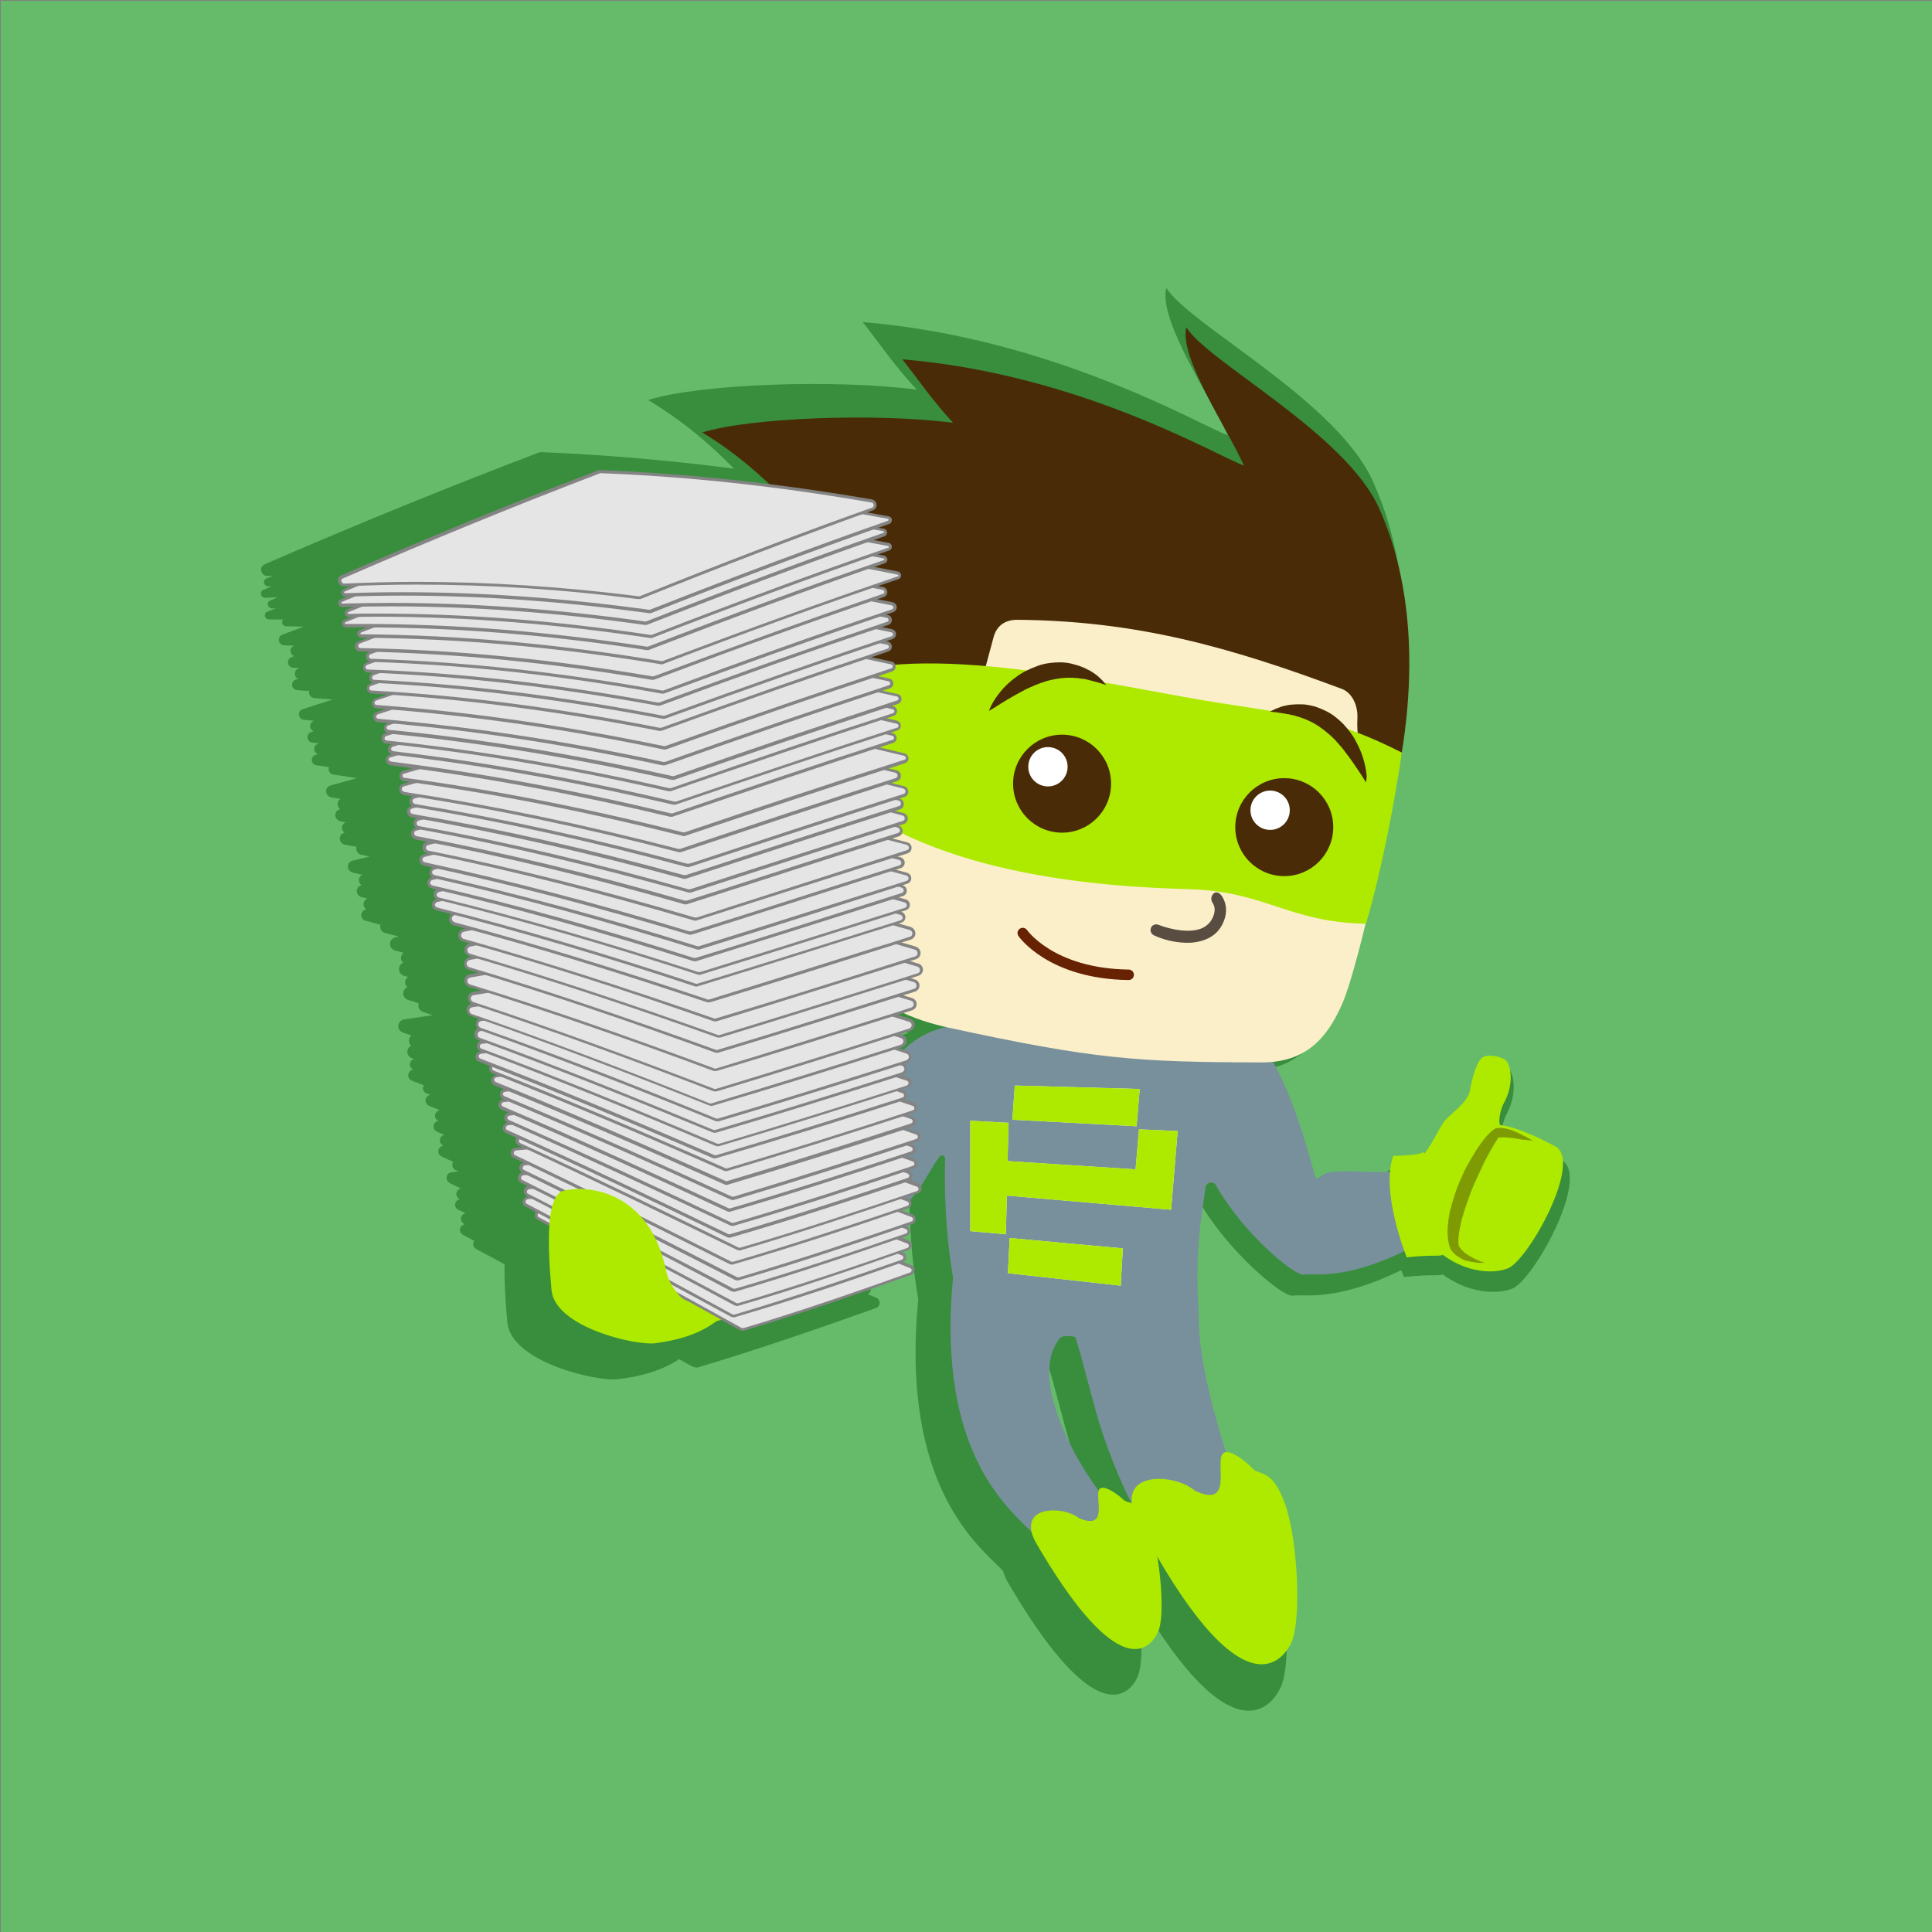<?xml version="1.0"?>
<svg width="560" height="560" xmlns="http://www.w3.org/2000/svg" xmlns:svg="http://www.w3.org/2000/svg">
 <rect width="100%" height="100%" fill="#808080" stroke="none"/>
 <style type="text/css">.st0{fill:#66bb6a;}
	.st1{fill:#388E3C;}
	.st2{fill:#78909C;}
	.st3{fill:#AEEA00;}
	.st4{fill:#594D41;}
	.st5{fill:none;stroke:#672204;stroke-width:3;stroke-linecap:round;stroke-miterlimit:10;}
	.st6{fill:#F1FFE7;}
	.st7{fill:#492C07;}
	.st8{fill:#FAEFC9;}
	.st9{fill:#FFFFFF;}
	.st10{fill:#E5E5E5;}
	.st11{fill:#848484;}
	.st12{fill:none;}
	.st13{fill:none;stroke:#8E8E8E;stroke-miterlimit:10;}
	.st14{fill:#7E9B04;}
	.st15{fill:none;stroke:#672204;stroke-width:3.039;stroke-linecap:round;stroke-miterlimit:10;}</style>
 <g>
  <title>Layer 1</title>
  <rect y="0.25" fill="#7f3f00" height="560" width="560" class="st0" x="0.25" id="XMLID_51_"/>
  <path d="m452.55,336.25c-7.3,-3.9 -12.8,-5.9 -17.1,-6.5c-0.5,-1.8 0.2,-4.8 1.2,-6.7c3.4,-6.3 2,-12.3 0.5,-13.4s-5.6,-2 -7.3,-0.7c-1.7,1.4 -3,6.1 -3.7,10.1s-6.7,7.3 -8.3,10c-2.2,3.5 -2.6,5 -5.7,9.4c-1.3,-1 2,0.4 -9.8,0.8c-0.5,1.5 -0.9,3.2 -1,4.9c-8.5,0.3 -19.4,-1.4 -21.8,1.5c-0.5,0.6 -1.4,0.4 -1.7,-0.3c-1.5,-5.7 -6.6,-24.3 -13,-35.1c11.6,-1.2 17.4,-8.4 21.5,-17.9c2.1,-4.8 4.9,-15 7.2,-24.7c0.1,0 0.1,0 0.2,0c4.9,-16.4 8.7,-36.6 11.2,-52.8c0,0 -0.1,0 -0.1,-0.1c6.9,-41.9 -3,-66.6 -6.9,-75.2c-10.4,-23.4 -53.1,-45.3 -59.9,-56.1c-2.3,9.4 12.5,31 17.8,42.7c-8.1,-2.9 -50.5,-28.2 -105.8,-32.8c4.7,5.9 9.2,12.7 15.7,19.6c-23.8,-3.1 -63,-1.7 -77.9,3c9.7,5.8 17.9,12.7 24.9,19.9c-18.4,-2.4 -36.9,-4 -55.7,-4.8c-0.3,0 -0.5,0 -0.8,0.1c-26.8,10.2 -53.3,21 -79.5,32.4c-1.9,0.8 -1.1,3.5 0.9,3.4c0.5,0 1.1,0 1.6,-0.1c-0.7,0.3 -1.3,0.6 -2,0.8c-1.3,0.5 -0.8,2.4 0.6,2.3c0.3,0 0.6,0 0.9,0c-0.8,0.3 -1.6,0.7 -2.4,1c-1.3,0.5 -0.8,2.4 0.6,2.3c1.2,0 2.3,-0.1 3.5,-0.1c-0.7,0.3 -1.4,0.6 -2.1,0.9c-1.3,0.5 -0.8,2.3 0.6,2.3c0.3,0 0.7,0 1,0c-0.8,0.3 -1.6,0.6 -2.4,0.9c-1.3,0.5 -0.9,2.3 0.5,2.3c1.3,0 2.7,0 4,0c-0.6,0.7 -0.2,2 1,2c1.6,0 3.3,0 4.9,0.1c-2,0.8 -4.1,1.5 -6.1,2.3c-1.7,0.7 -1.2,3.1 0.7,3.1c0.9,0 1.8,0.1 2.7,0.1l0,0c-1.5,0.6 -1.3,2.5 0,3c-0.2,0.1 -0.5,0.2 -0.7,0.3c-1.7,0.6 -1.3,3.1 0.6,3.1c0.5,0 1,0.1 1.6,0.1c-0.1,0 -0.1,0 -0.2,0.1c-1.5,0.5 -1.4,2.5 -0.1,3c-0.2,0.1 -0.5,0.2 -0.7,0.2c-1.7,0.6 -1.3,3 0.5,3.1c1.1,0.1 2.2,0.2 3.4,0.2c-0.3,0.9 0.3,2 1.5,2.1c1.8,0.1 3.6,0.3 5.3,0.4c-2.9,0.9 -5.8,1.9 -8.7,2.8c-1.7,0.6 -1.4,3 0.5,3.1c1,0.1 2,0.2 2.9,0.3l-0.1,0c-1.6,0.5 -1.5,2.5 -0.1,3c-0.2,0.1 -0.4,0.1 -0.7,0.2c-1.7,0.5 -1.4,3 0.4,3.1c0.6,0.1 1.2,0.1 1.8,0.2c-0.1,0 -0.1,0 -0.2,0.1c-1.6,0.5 -1.5,2.5 -0.1,3c-0.2,0.1 -0.4,0.1 -0.6,0.2c-1.7,0.5 -1.5,2.9 0.3,3.1c1.2,0.1 2.3,0.3 3.5,0.5c-0.3,0.9 0.1,2 1.4,2.2c2.2,0.3 4.4,0.6 6.7,1c-2.5,0.7 -5.1,1.4 -7.6,2.1c-1.9,0.5 -1.7,3.2 0.3,3.5c0.9,0.1 1.7,0.3 2.6,0.4c-1.2,0.6 -1.2,2.3 -0.1,3l-0.1,0c-1.9,0.5 -1.8,3.1 0.2,3.5c0.5,0.1 0.9,0.2 1.4,0.3c-1.3,0.6 -1.4,2.3 -0.2,3l-0.1,0c-1.9,0.5 -1.8,3.1 0.2,3.5c1.1,0.2 2.2,0.4 3.3,0.6c-0.3,0.9 0.2,2.1 1.4,2.3c0.8,0.2 1.6,0.3 2.4,0.5c-1.6,0.4 -3.2,0.8 -4.9,1.2c-1.9,0.5 -1.9,3 0.1,3.5c0.9,0.2 1.8,0.4 2.7,0.6c-1.3,0.6 -1.4,2.3 -0.2,3c-1.9,0.4 -1.9,3 0,3.5c0.5,0.1 1.1,0.3 1.6,0.4c-1.3,0.6 -1.5,2.3 -0.3,3.1c-1.9,0.5 -1.9,3 0,3.4c1.4,0.3 2.7,0.7 4.1,1.1c-0.2,1 0.2,2.1 1.5,2.4s2.6,0.7 3.8,1c-0.3,0.1 -0.5,0.1 -0.8,0.2c-2.2,0.4 -2.3,3.3 -0.1,3.9c0.8,0.2 1.5,0.4 2.3,0.6c-0.9,0.7 -1,2.1 -0.1,2.9c-1.7,0.7 -1.6,3.2 0.3,3.8c0.4,0.1 0.7,0.2 1.1,0.3c-1,0.7 -1.1,2.1 -0.2,3c-1.6,0.7 -1.6,3.1 0.3,3.7c1,0.3 2,0.6 3,1c-0.3,1 0.1,2.1 1.4,2.5c0.9,0.3 1.8,0.6 2.7,0.9c-2.7,0.4 -5.5,0.8 -8.2,1.2c-2.2,0.3 -2.5,3.2 -0.3,3.9c0.8,0.3 1.5,0.5 2.3,0.8c-0.9,0.7 -1,2.1 -0.1,2.9c-1.5,0.8 -1.5,3 0.3,3.7c0.2,0.1 0.4,0.2 0.7,0.2c-1.6,0.3 -1.9,2.4 -0.3,3.1c-1.8,0.2 -2.1,2.6 -0.4,3.2c1.1,0.4 2.2,0.9 3.4,1.3c-0.5,0.8 -0.3,2 0.9,2.4c0.3,0.1 0.7,0.3 1,0.4c-1.7,0.3 -2,2.5 -0.3,3.2c1,0.4 2,0.8 3,1.2c-1.6,0.4 -1.9,2.5 -0.3,3.1c-1.7,0.2 -2.1,2.5 -0.4,3.2c0.7,0.3 1.4,0.6 2.1,0.9c-1.6,0.3 -1.9,2.4 -0.3,3.1l0,0c-1.7,0.3 -2.1,2.4 -0.5,3.2c1.1,0.5 2.2,1 3.3,1.5c-0.5,0.8 -0.3,1.9 0.7,2.4c0.3,0.1 0.6,0.3 0.9,0.4c-0.6,0.1 -1.3,0.1 -1.9,0.2c-1.8,0.1 -2.2,2.4 -0.6,3.2c1,0.5 2,1 3.1,1.5c-1.5,0.4 -1.8,2.4 -0.3,3.1l0.1,0c-1.6,0.3 -2,2.4 -0.5,3.1c0.7,0.3 1.4,0.7 2.1,1c-1.5,0.3 -1.9,2.3 -0.4,3.1c0.1,0 0.1,0.1 0.2,0.1c-1.6,0.3 -2,2.3 -0.5,3.1c1.1,0.6 2.1,1.1 3.2,1.7c-0.5,0.7 -0.4,1.9 0.6,2.4c2.7,1.4 5.4,2.9 8.2,4.4c-0.1,5.4 0.3,11.6 0.8,16.8c1,11.5 25.9,17.3 32.1,16.5c5.7,-0.7 12.1,-2.1 17.7,-5.8c1.3,0.7 2.6,1.5 4,2.2c0.4,0.2 1,0.3 1.4,0.2c17.4,-5.2 34.5,-11.1 51.6,-17.2c1.5,-0.5 1.5,-2.5 0,-3.1c-0.8,-0.3 -1.6,-0.6 -2.3,-0.9c1.2,-0.7 1.2,-2.4 -0.2,-3c0,0 0,0 -0.1,0c0.5,-0.2 1.1,-0.4 1.6,-0.6c1.5,-0.5 1.5,-2.6 0,-3.1c-0.6,-0.2 -1.3,-0.5 -1.9,-0.7c0.5,-0.2 1.1,-0.4 1.6,-0.6c1.5,-0.5 1.5,-2.6 0,-3.1c0,0 0,0 -0.1,0c0.5,-0.2 1.1,-0.4 1.6,-0.6c1.5,-0.5 1.5,-2.6 0,-3.1c-1,-0.4 -2,-0.7 -3,-1.1c0.5,-0.2 1.1,-0.4 1.6,-0.5c1.5,-0.5 1.5,-2.6 0,-3.1c-0.2,-0.1 -0.4,-0.2 -0.6,-0.2c1.2,-0.4 2.5,-0.8 3.7,-1.2c1.6,-0.5 1.5,-2.6 0,-3.1c-0.4,-0.2 -0.9,-0.3 -1.3,-0.5c3.4,-4.4 4.8,-7.9 7.5,-11.4c0.6,-0.7 1.7,-0.3 1.7,0.6c-0.2,6.5 -0.2,21.4 2.5,36.7c0,0.1 0,0.1 0,0.1c-5.3,54.9 18.1,71.8 24.6,78.7c0.2,0.8 0.6,1.8 1.1,2.8c23.9,41.1 34,34.3 37.2,29.2c0.4,-0.7 0.7,-1.4 0.9,-1.9c1.4,-3.8 1.1,-14.2 -0.5,-23c28.3,48.6 39.8,31.3 41.9,26.3c2.9,-6.8 2,-30.8 -2,-42.2c-4,-11.3 -8.1,-9 -10.1,-11.1c-1.7,-1.9 -6.4,-5.6 -8.6,-5.1c-3.9,-13.1 -8.6,-28.8 -8.5,-43.2c0,0 0,0 0,-0.1c-1.3,-18.9 0.9,-29.8 2.1,-38.5c0.2,-1.6 2.4,-2 3.2,-0.6c8.2,14.6 24.5,28.2 27.3,27.6c2.7,-0.6 11.9,2.1 31.4,-7.4c0.5,1.3 0.8,2 0.8,2c7.8,-0.9 10.4,-0.2 11.2,-0.8c6.8,5.1 15,6.1 20.1,4.2c6,-2.1 23.1,-32.7 14.3,-37.3zm-201.5,-30.4c-0.2,-0.2 -0.5,-0.4 -0.8,-0.5c-0.5,-0.2 -1,-0.3 -1.5,-0.5c2,-0.6 4,-1.3 6,-1.9c-1.3,0.9 -2.5,1.8 -3.7,2.9zm4.7,-8.6c0.2,0.1 0.4,0.2 0.6,0.2c-0.1,0 -0.4,-0.1 -0.6,-0.2l0,0zm3.9,3.3c0.3,-1 -0.2,-2.1 -1.4,-2.5c1.6,0.5 3.3,0.9 5.1,1.4c-1.2,0.3 -2.4,0.6 -3.7,1.1zm52,141.2c-0.2,0.1 -0.3,0.2 -0.4,0.3c-0.1,0.2 -0.2,0.4 -0.3,0.6c-9.2,-12.2 -21.5,-36.1 -12.1,-47.3c0.7,-0.8 3.3,-0.7 4.7,-0.3c2,5.5 5.5,21 8.6,30c2.4,7 5.4,14.6 8.9,21.2c-1,-0.4 -1.8,-0.4 -2.4,-1c-1.5,-1.4 -5.3,-4.3 -7,-3.5z" class="st1" id="XMLID_498_"/>
  <g id="XMLID_925_">
   <path d="m410.35,338.65c-0.2,-0.1 -0.5,-0.1 -0.7,0c-7,2.8 -24.2,-1.1 -27,2.5c-0.5,0.6 -1.4,0.4 -1.5,-0.3c-1.9,-7.2 -9.7,-35.9 -18.5,-40c-9.7,-4.6 -19.5,-2.1 -20.7,-1.8c-0.1,0 -0.2,0 -0.3,0l-53.8,-1.4c-0.1,0 -0.1,0 -0.2,0c-1.4,-0.3 -24.2,-5.3 -32.5,17.7c-0.2,0.6 -6.8,18.2 -10.4,20.4c-3,1.9 -20.4,12.8 -28.6,18.6c-0.4,0.3 -0.5,0.7 -0.3,1.1l9.2,17c0.2,0.4 0.6,0.6 1.1,0.4c2,-0.7 26.4,-14.6 28.7,-16.5c12.4,-10 13.2,-15.4 17.5,-21.1c0.5,-0.7 1.6,-0.3 1.6,0.6c-0.2,6.1 -0.2,20.1 2.3,34.5l0,0.1c-5,51.9 17.3,67.6 23.2,74.1c0.3,-6 10.5,-5.1 13.9,-2.2c8.8,3.8 4.3,-6.2 5.9,-8.4c0.1,-0.2 0.3,-0.2 0.4,-0.3c-8.7,-11 -21.5,-34.8 -12.4,-45.8c0.7,-0.8 3.1,-0.7 4.4,-0.3c1.9,5.2 5.2,19.8 8,28.1c4.4,12.8 10.8,27.7 18.7,34c0.1,0.1 0.2,0.1 0.4,0.2c8.1,2.1 21.5,-1.9 21.2,-9.8c-1.2,-12.9 -12.8,-37.9 -12.5,-59.7c0,0 0,0 0,-0.1c-1.2,-17.7 0.9,-28 2,-36.1c0.2,-1.5 2.2,-1.9 3,-0.6c7.7,13.8 22.9,26.5 25.5,25.9c2.9,-0.6 13.8,2.8 38.1,-11.7c0.1,-0.1 0.2,-0.2 0.3,-0.2c3.5,-4.5 -1.3,-16.3 -6,-18.9z" class="st2" id="XMLID_3_"/>
   <path d="m325.55,434.65c-1.3,-1.3 -5,-4 -6.5,-3.3c-0.2,0.1 -0.3,0.2 -0.4,0.3c-1.5,2.2 3,12.1 -5.9,8.4c-3.4,-2.9 -13.6,-3.8 -13.9,2.2c-0.1,1.3 0.3,2.8 1.3,4.7c22.4,38.6 31.8,32.2 34.8,27.4c0.4,-0.7 0.7,-1.3 0.9,-1.8c1.5,-4 0.9,-16 -1.1,-24.7c-0.5,-2.1 -1,-4 -1.6,-5.6c-3.3,-8 -6.1,-6.1 -7.6,-7.6z" class="st3" id="XMLID_4_"/>
  </g>
  <g id="XMLID_926_">
   <path d="m348.05,267.25c2.1,-0.1 4.1,-0.5 5.8,-1.4c2.5,-1.2 4.1,-3.2 5,-5.8c0.8,-2.6 0.4,-5 -1.1,-7c-2,-2.6 -4,0.3 -2.7,2.1c0.9,1.1 1,2.4 0.6,3.9c-0.5,1.7 -1.6,3 -3.2,3.8c-3.3,1.6 -8.4,1.1 -12.4,-0.1c-0.8,-0.3 -1.7,0.2 -2,1l0,0c-0.3,0.9 0.1,1.9 1.1,2.2c2.5,0.9 5.8,1.5 8.9,1.3z" class="st4" id="XMLID_927_"/>
  </g>
  <path d="m335.85,280.35c0,0 -22,2.9 -29.5,-7.6" class="st5" id="XMLID_928_"/>
  <polygon points="294.15,314.65 330.35,315.65 329.45,326.45 293.45,324.55 " class="st6" id="XMLID_1_"/>
  <polygon points="281.25,324.85 292.35,325.45 292.05,336.55 329.15,338.95 330.15,327.35 341.35,327.85 339.45,350.65 291.85,346.55 291.55,357.75 281.25,356.85 " class="st6" id="XMLID_14_"/>
  <polygon points="292.65,358.85 325.45,361.85 324.85,372.65 292.15,369.05 " class="st6" id="XMLID_15_"/>
  <g id="XMLID_26_">
   <g id="XMLID_46_">
    <path d="m276.25,122.55c-6,-6.5 -10.3,-12.8 -14.7,-18.4c51.7,4.3 91.4,28.1 99,30.8c-4.9,-11 -18.8,-31.3 -16.7,-40.1c6.3,10.2 46.3,30.7 56,52.7c3.6,8.2 13.1,31.9 6.2,72.2c-8,-0.6 -24.2,11.4 -32.3,10.7c1.7,-7.9 4.8,-27.7 -2.6,-30.9c-12.2,-5.2 -31.1,-4.5 -46.3,-6.3c-15,-1.8 -27.4,0.3 -39.4,2.6c-2.9,0.5 -16.8,14.8 -17.5,22.3c-7.9,-1.2 -17.5,-7.1 -25.3,-8.4c-1,-20.7 -2.2,-25.4 1.6,-44.9c-9.1,-12.1 -22,-28.2 -40.7,-39.5c13.8,-4.3 50.4,-5.7 72.7,-2.8z" class="st7" id="XMLID_47_"/>
   </g>
   <g id="XMLID_27_">
    <g id="XMLID_43_">
     <g id="XMLID_44_">
      <path d="m400.65,246.65c0,0 -7.3,34.5 -11.6,44.3c-4.3,9.8 -10.4,17.1 -23.6,17c-36.1,-0.1 -48.1,-0.9 -90.6,-10.1c-28.1,-6.1 -35.9,-24 -37.1,-38c-1.2,-14 1.5,-40.2 1.5,-40.2l161.4,27z" class="st8" id="XMLID_45_"/>
     </g>
    </g>
    <g id="XMLID_41_">
     <path d="m392.75,229.75c1.8,-15.7 0.4,-16.2 0.7,-21.5c0.2,-3.7 -1.5,-7.5 -4.6,-8.6c-32.4,-12.1 -59.3,-19.7 -94,-20c-3.4,0 -6,1.6 -6.9,5.2c-1.3,5.1 -3.6,12.2 -6.5,27.7l111.3,17.2z" class="st8" id="XMLID_42_"/>
    </g>
    <g id="XMLID_38_">
     <g id="XMLID_39_">
      <path d="m406.35,218.15c-2.3,15.2 -5.9,34.2 -10.4,49.6c-22.4,-0.4 -29,-9.3 -50.9,-10c-24.1,-0.7 -78,-3.5 -106.4,-32c0.6,-13.1 1,-18.7 3,-29.7c30.5,-10.3 83.2,3.4 113.1,7.9c21.8,3.4 32.1,4.3 51.6,14.2z" class="st3" id="XMLID_40_"/>
     </g>
    </g>
    <g id="XMLID_28_">
     <g id="XMLID_36_">
      <circle r="14.2" cy="239.75" cx="372.25" class="st7" id="XMLID_37_"/>
     </g>
     <circle r="5.7" cy="234.85" cx="368.15" class="st9" id="XMLID_35_"/>
     <g id="XMLID_33_">
      <circle r="14.2" cy="227.15" cx="307.85" class="st7" id="XMLID_34_"/>
     </g>
     <circle r="5.7" cy="222.25" cx="303.75" class="st9" id="XMLID_32_"/>
     <g id="XMLID_29_">
      <g id="XMLID_31_">
       <path d="m395.95,226.75c0,0 -0.4,-0.5 -0.9,-1.4c-0.6,-0.9 -1.4,-2.2 -2.4,-3.6c-1,-1.5 -2.2,-3.1 -3.5,-4.8c-0.7,-0.8 -1.4,-1.6 -2.1,-2.4c-0.8,-0.8 -1.5,-1.5 -2.4,-2.2c-0.8,-0.7 -1.7,-1.3 -2.5,-1.9c-0.4,-0.3 -0.9,-0.5 -1.3,-0.8c-0.5,-0.2 -0.9,-0.5 -1.4,-0.7s-0.9,-0.4 -1.4,-0.6s-0.9,-0.3 -1.4,-0.5c-0.5,-0.1 -0.9,-0.3 -1.3,-0.4c-0.4,-0.1 -0.9,-0.2 -1.3,-0.3s-0.8,-0.2 -1.2,-0.2c-0.4,-0.1 -0.8,-0.2 -1.1,-0.2c-0.7,-0.1 -1.4,-0.2 -1.9,-0.3c-1.1,-0.1 -1.7,-0.2 -1.7,-0.2s0.5,-0.3 1.6,-0.8c0.5,-0.2 1.2,-0.4 1.9,-0.7c0.8,-0.2 1.6,-0.4 2.6,-0.5c0.5,0 1,-0.1 1.5,-0.1s1.1,0 1.7,0s1.2,0.1 1.8,0.2c0.6,0.1 1.2,0.3 1.8,0.4c1.2,0.4 2.4,0.9 3.6,1.5s2.3,1.4 3.3,2.3c0.5,0.4 1,0.9 1.5,1.4c0.4,0.5 0.9,1 1.3,1.5s0.8,1 1.1,1.5c0.4,0.5 0.7,1 1,1.6c1.2,2.1 2,4.2 2.5,6s0.7,3.4 0.8,4.5c-0.1,1.1 -0.2,1.7 -0.2,1.7z" class="st7" id="XMLID_59_"/>
      </g>
      <g id="XMLID_30_">
       <path d="m286.65,206.05c0,0 0.2,-0.6 0.7,-1.6s1.3,-2.3 2.5,-3.8s2.8,-3.1 4.8,-4.5c0.5,-0.4 1,-0.7 1.5,-1s1.1,-0.7 1.7,-0.9c0.6,-0.3 1.2,-0.6 1.8,-0.8c0.6,-0.2 1.2,-0.5 1.9,-0.7c1.3,-0.4 2.6,-0.6 4,-0.7c1.3,-0.1 2.7,-0.1 3.9,0.1c0.6,0.1 1.2,0.2 1.8,0.4c0.6,0.2 1.2,0.3 1.7,0.5s1,0.4 1.5,0.6c0.5,0.3 0.9,0.5 1.4,0.7c0.8,0.5 1.6,1 2.2,1.5s1.1,1 1.5,1.4c0.7,0.8 1.1,1.3 1.1,1.3s-0.6,-0.2 -1.6,-0.5c-0.5,-0.2 -1.2,-0.3 -1.8,-0.5c-0.3,-0.1 -0.7,-0.2 -1.1,-0.3s-0.8,-0.2 -1.2,-0.3c-0.4,-0.1 -0.9,-0.2 -1.3,-0.2c-0.4,-0.1 -0.9,-0.1 -1.4,-0.2c-0.5,0 -1,-0.1 -1.4,-0.1c-0.5,0 -1,0 -1.5,0s-1,0.1 -1.5,0.1c-0.5,0.1 -1,0.1 -1.5,0.2c-1,0.2 -2.1,0.4 -3.1,0.7s-2.1,0.7 -3.1,1.1c-1,0.4 -2,0.9 -2.9,1.3c-1.9,1 -3.7,2 -5.2,2.9s-2.8,1.7 -3.7,2.3c-1.1,0.7 -1.7,1 -1.7,1z" class="st7" id="XMLID_53_"/>
      </g>
     </g>
    </g>
   </g>
  </g>
  <g id="XMLID_24_">
   <path d="m343.45,273.25c2.1,0.1 4.1,-0.2 5.9,-0.9c2.6,-1 4.4,-2.8 5.4,-5.4c1,-2.5 0.8,-5 -0.5,-7.1c-1.8,-2.8 -4,0 -2.8,1.8c0.8,1.2 0.8,2.5 0.2,4c-0.7,1.7 -1.8,2.8 -3.5,3.5c-3.4,1.3 -8.5,0.4 -12.4,-1.1c-0.8,-0.3 -1.7,0 -2.1,0.8l0,0c-0.4,0.9 0,1.9 0.9,2.3c2.6,1.2 5.8,2 8.9,2.1z" class="st4" id="XMLID_25_"/>
  </g>
  <path d="m363.15,425.75c1.9,2 5.7,-0.2 9.4,10.4c3.7,10.6 4.6,33.2 1.9,39.6c-2.1,5 -14.2,23.3 -45,-35.4c-6.7,-14.7 11.6,-13.1 16.8,-8.3c11.3,5.4 6,-7.8 8.1,-10.6c1.6,-2.1 7,2.3 8.8,4.3z" class="st3" id="XMLID_19_"/>
  <polygon points="294.15,314.65 330.35,315.65 329.45,326.45 293.45,324.55 " class="st3" id="XMLID_18_"/>
  <polygon points="281.25,324.85 292.35,325.45 292.05,336.55 329.15,338.95 330.15,327.35 341.35,327.85 339.45,350.65 291.85,346.55 291.55,357.75 281.25,356.85 " class="st3" id="XMLID_17_"/>
  <polygon points="292.65,358.85 325.45,361.85 324.85,372.65 292.15,369.05 " class="st3" id="XMLID_16_"/>
  <path d="m217.95,351.25c5,1.6 14.3,20.2 10.8,21.4c-3.4,1.2 -12.4,6.9 -18,9.4c-5.4,2.3 -29.2,3.7 -33.1,-6.5c-4.1,-10.6 -9.4,-25.7 -4.6,-28.5c6,-3.6 24.2,-7.2 35.5,14.7c9.5,14.4 5.6,-6.9 9.4,-10.5z" class="st3" id="XMLID_7_"/>
  <g id="XMLID_108_">
   <g id="XMLID_169_">
    <path d="m215.45,385.35c-0.2,0 -0.4,-0.1 -0.6,-0.2c-18.7,-10.4 -38.8,-21.4 -58.6,-32c-0.6,-0.3 -0.7,-0.8 -0.6,-1.2c0.1,-0.4 0.4,-0.9 1.1,-0.9c15.6,-0.8 32.4,-2.6 53,-5.6c0.1,0 0.1,0 0.2,0c0.2,0 0.3,0 0.5,0.1c18.1,7.4 35.8,14.6 53.6,21.6c0.6,0.2 0.8,0.7 0.8,1.1c0,0.5 -0.3,0.9 -0.8,1c-14.2,5.1 -31.1,11 -48.2,16.1c-0.2,0 -0.3,0 -0.4,0z" class="st10" id="XMLID_404_"/>
    <path d="m209.85,345.85c0.1,0 0.2,0 0.3,0.1c18.1,7.4 35.8,14.6 53.6,21.6c0.5,0.2 0.5,0.6 0.5,0.7s-0.1,0.5 -0.5,0.6c-14.2,5.1 -31.1,11 -48.2,16.1c-0.1,0 -0.2,0 -0.3,0c-0.2,0 -0.3,0 -0.4,-0.1c-18.7,-10.4 -38.8,-21.4 -58.6,-32c-0.5,-0.2 -0.4,-0.6 -0.4,-0.8c0,-0.1 0.2,-0.5 0.7,-0.5c15.6,-0.8 32.5,-2.6 53,-5.6c0.2,0 0.3,-0.1 0.3,-0.1m0,-0.8c-0.1,0 -0.2,0 -0.3,0c-17.6,2.6 -35.2,4.7 -53,5.6c-1.7,0.1 -2.1,2.2 -0.7,2.9c19.6,10.5 39.1,21.2 58.6,32c0.3,0.1 0.6,0.2 0.9,0.2c0.2,0 0.3,0 0.5,-0.1c16.3,-4.9 32.3,-10.4 48.2,-16.1c1.4,-0.5 1.4,-2.4 0,-2.9c-17.9,-7 -35.8,-14.3 -53.6,-21.6c-0.1,0 -0.4,0 -0.6,0l0,0z" class="st11" id="XMLID_401_"/>
   </g>
   <g id="XMLID_165_">
    <path d="m212.75,381.45c-0.2,0 -0.4,-0.1 -0.6,-0.2c-18.8,-10.2 -38.9,-21.2 -59.5,-31.9c-0.6,-0.3 -0.7,-0.8 -0.6,-1.2c0.1,-0.4 0.4,-0.9 1.1,-0.9c15.7,-0.8 32.7,-2.6 53.4,-5.6c0.1,0 0.1,0 0.2,0c0.2,0 0.3,0 0.5,0.1l1.6,0.6c17.3,7 35.2,14.2 52.8,21c0.6,0.2 0.8,0.7 0.8,1.1c0,0.5 -0.3,0.9 -0.8,1c-14.3,5 -31.3,10.9 -48.5,15.9c-0.2,0.1 -0.3,0.1 -0.4,0.1z" class="st10" id="XMLID_399_"/>
    <path d="m206.65,342.05c0.1,0 0.2,0 0.3,0.1l1.5,0.6c17.3,7 35.2,14.2 52.9,21.1c0.5,0.2 0.5,0.6 0.5,0.7s-0.1,0.5 -0.5,0.6c-14.3,5 -31.3,10.8 -48.5,15.9c-0.1,0 -0.2,0 -0.2,0c-0.2,0 -0.3,0 -0.4,-0.1c-18.7,-10.2 -38.9,-21.2 -59.5,-32c-0.5,-0.2 -0.4,-0.6 -0.4,-0.8c0,-0.1 0.2,-0.5 0.7,-0.6c15.7,-0.8 32.7,-2.6 53.4,-5.6c0.1,0.1 0.2,0.1 0.2,0.1m0,-0.8c-0.1,0 -0.2,0 -0.3,0c-17.7,2.6 -35.4,4.7 -53.3,5.6c-1.7,0.1 -2.1,2.2 -0.7,2.9c19.9,10.4 39.7,21.2 59.5,31.9c0.3,0.1 0.6,0.2 0.8,0.2s0.3,0 0.5,-0.1c16.4,-4.8 32.5,-10.2 48.5,-15.9c1.4,-0.5 1.4,-2.4 0,-2.9c-18.2,-7.1 -36.3,-14.4 -54.4,-21.7c-0.1,0 -0.4,0 -0.6,0l0,0z" class="st11" id="XMLID_396_"/>
   </g>
   <g id="XMLID_164_">
    <path d="m213.65,378.15c-0.2,0 -0.4,-0.1 -0.6,-0.2c-19,-10.2 -39.4,-21 -60.1,-31.6c-0.6,-0.3 -0.7,-0.8 -0.6,-1.2c0.1,-0.4 0.4,-0.9 1.1,-0.9c17.4,-1.1 35.1,-3.1 54,-5.9c0.1,0 0.1,0 0.2,0c0.2,0 0.3,0 0.5,0.1l4.1,1.6c16.7,6.6 33.9,13.4 50.9,19.9c0.6,0.2 0.8,0.7 0.8,1.1c0,0.5 -0.3,0.9 -0.8,1c-14.5,5.1 -31.7,11 -49,16c-0.2,0.1 -0.4,0.1 -0.5,0.1z" class="st10" id="XMLID_394_"/>
    <path d="m207.65,338.75c0.1,0 0.2,0 0.3,0.1l4.3,1.7c16.6,6.6 33.8,13.3 50.7,19.9c0.5,0.2 0.5,0.6 0.5,0.7s-0.1,0.5 -0.5,0.6c-14.5,5.1 -31.7,10.9 -49,16c-0.1,0 -0.2,0 -0.2,0c-0.1,0 -0.3,0 -0.4,-0.1c-19,-10.2 -39.4,-21 -60.2,-31.6c-0.5,-0.2 -0.4,-0.6 -0.4,-0.8c0,-0.1 0.2,-0.5 0.7,-0.6c17.4,-1.1 35.1,-3.1 54.2,-5.9c-0.1,0 -0.1,0 0,0m0,-0.9c-0.1,0 -0.2,0 -0.3,0c-18,2.7 -35.9,4.7 -54,5.9c-1.7,0.1 -2.1,2.2 -0.6,3c20.2,10.3 40.2,20.9 60.1,31.6c0.3,0.1 0.5,0.2 0.8,0.2c0.2,0 0.3,0 0.5,-0.1c16.5,-4.8 32.8,-10.4 49.1,-16.1c1.4,-0.5 1.4,-2.4 0,-2.9c-18.4,-7.1 -36.7,-14.3 -55,-21.5c-0.2,0 -0.4,-0.1 -0.6,-0.1l0,0z" class="st11" id="XMLID_391_"/>
   </g>
   <g id="XMLID_163_">
    <path d="m212.95,374.05c-0.2,0 -0.4,-0.1 -0.6,-0.2c-19.2,-10.1 -39.8,-20.8 -61,-31.4c-0.6,-0.3 -0.7,-0.8 -0.6,-1.2c0.1,-0.4 0.4,-0.9 1.1,-0.9c17.6,-1.2 35.4,-3.2 54.6,-6.1c0.1,0 0.1,0 0.2,0c0.2,0 0.3,0 0.5,0.1l10,3.9c15,5.8 30.4,11.8 45.7,17.6c0.6,0.2 0.8,0.7 0.8,1.1s-0.2,0.8 -0.8,1c-14.7,5.1 -32,10.9 -49.5,16.1c-0.2,0 -0.3,0 -0.4,0z" class="st10" id="XMLID_389_"/>
    <path d="m206.55,334.65c0.1,0 0.2,0 0.3,0.1l10.1,3.9c14.9,5.8 30.4,11.8 45.6,17.6c0.5,0.2 0.5,0.6 0.5,0.7s-0.1,0.5 -0.5,0.6c-14.7,5.1 -32,10.9 -49.5,16c-0.1,0 -0.2,0 -0.2,0c-0.1,0 -0.3,0 -0.4,-0.1c-19.2,-10.1 -39.8,-20.8 -61,-31.4c-0.5,-0.2 -0.4,-0.6 -0.4,-0.8c0,-0.1 0.1,-0.5 0.7,-0.6c17.6,-1.2 35.5,-3.2 54.6,-6.1c0.2,0.1 0.2,0.1 0.2,0.1m0,-0.9c-0.1,0 -0.2,0 -0.3,0c-18.2,2.7 -36.3,4.8 -54.6,6.1c-1.7,0.1 -2.1,2.2 -0.6,3c20.5,10.2 40.7,20.7 60.9,31.4c0.3,0.1 0.5,0.2 0.8,0.2c0.2,0 0.3,0 0.5,-0.1c16.7,-4.9 33.1,-10.4 49.5,-16.1c1.4,-0.5 1.4,-2.4 0,-2.9c-18.6,-7.1 -37.2,-14.3 -55.7,-21.5c0,0 -0.2,-0.1 -0.5,-0.1l0,0z" class="st11" id="XMLID_386_"/>
   </g>
   <g id="XMLID_161_">
    <path d="m213.85,370.65c-0.2,0 -0.4,-0.1 -0.6,-0.1c-19.3,-9.9 -40.2,-20.6 -61.5,-31c-0.6,-0.3 -0.7,-0.8 -0.7,-1.2c0.1,-0.4 0.4,-0.9 1.1,-0.9c17.8,-1.4 35.9,-3.5 55.2,-6.5c0.1,0 0.1,0 0.2,0c0.2,0 0.3,0 0.5,0.1l13.5,5.2c14,5.3 28.5,10.8 42.7,16.2c0.6,0.2 0.8,0.7 0.8,1.1s-0.2,0.8 -0.8,1c-14.9,5.1 -32.4,11 -50.1,16.2c0,-0.1 -0.2,-0.1 -0.3,-0.1z" class="st10" id="XMLID_384_"/>
    <path d="m207.55,331.35c0.1,0 0.2,0 0.3,0.1c4.5,1.7 9,3.4 13.5,5.1c14,5.3 28.5,10.9 42.8,16.2c0.5,0.2 0.5,0.6 0.5,0.7s-0.1,0.5 -0.5,0.6c-14.8,5.1 -32.4,11 -50,16.2c-0.1,0 -0.2,0 -0.2,0c-0.1,0 -0.3,0 -0.4,-0.1c-19.3,-9.9 -40.2,-20.6 -61.6,-31c-0.5,-0.2 -0.5,-0.6 -0.4,-0.8c0,-0.1 0.1,-0.5 0.7,-0.6c17.8,-1.4 35.9,-3.5 55.3,-6.4c-0.1,0 0,0 0,0m0,-0.9c-0.1,0 -0.2,0 -0.3,0c-18.4,2.8 -36.7,5.1 -55.2,6.5c-1.7,0.1 -2.1,2.2 -0.6,3c20.7,10.1 41.1,20.5 61.5,31c0.3,0.1 0.5,0.2 0.8,0.2c0.2,0 0.3,0 0.5,-0.1c16.9,-4.9 33.5,-10.5 50.1,-16.2c1.4,-0.5 1.4,-2.4 0,-2.9c-18.8,-7 -37.5,-14.2 -56.3,-21.3c-0.1,-0.2 -0.3,-0.2 -0.5,-0.2l0,0z" class="st11" id="XMLID_381_"/>
   </g>
   <g id="XMLID_160_">
    <path d="m212.15,366.15c-0.2,0 -0.4,0 -0.6,-0.1c-18.6,-9.3 -40.5,-20.3 -62.4,-30.7c-0.6,-0.3 -0.7,-0.8 -0.7,-1.2c0.1,-0.4 0.4,-0.9 1.1,-0.9c17.9,-1.5 36.1,-3.7 55.7,-6.7c0.1,0 0.1,0 0.2,0c0.2,0 0.3,0 0.5,0.1c7.3,2.7 14.7,5.5 22,8.2c11.5,4.3 23.4,8.8 35.1,13.1c0.6,0.2 0.8,0.7 0.8,1.1s-0.2,0.8 -0.8,1c-15,5.1 -32.7,11 -50.5,16.2c-0.1,-0.1 -0.3,-0.1 -0.4,-0.1z" class="st10" id="XMLID_379_"/>
    <path d="m205.55,326.85c0.1,0 0.2,0 0.3,0.1c7.3,2.7 14.7,5.5 22,8.2c11.5,4.3 23.4,8.8 35.1,13.1c0.5,0.2 0.5,0.6 0.5,0.7s-0.1,0.5 -0.5,0.6c-15,5.1 -32.7,11 -50.5,16.2c-0.1,0 -0.2,0 -0.2,0c-0.1,0 -0.3,0 -0.4,-0.1c-18.6,-9.4 -40.6,-20.4 -62.5,-30.8c-0.5,-0.2 -0.5,-0.6 -0.4,-0.8c0,-0.1 0.1,-0.5 0.7,-0.6c17.9,-1.5 36.2,-3.7 55.8,-6.7c0,0.1 0,0.1 0.1,0.1m0,-0.9c-0.1,0 -0.2,0 -0.3,0c-18.5,2.9 -37,5.2 -55.7,6.7c-1.7,0.1 -2.1,2.3 -0.6,3c21,10 41.7,20.3 62.4,30.7c0.2,0.1 0.5,0.2 0.8,0.2c0.2,0 0.3,0 0.5,-0.1c17,-4.9 33.8,-10.5 50.5,-16.2c1.4,-0.5 1.4,-2.4 0,-3c-19.1,-7 -38,-14.2 -57.1,-21.3c-0.1,0 -0.3,0 -0.5,0l0,0z" class="st11" id="XMLID_376_"/>
   </g>
   <g id="XMLID_159_">
    <path d="m214.35,362.05c-0.2,0 -0.4,0 -0.6,-0.1c-18.7,-9.2 -40.8,-20 -63.1,-30.2c-0.6,-0.3 -0.8,-0.8 -0.7,-1.2c0.1,-0.4 0.4,-0.9 1.1,-0.9c18.3,-1.7 36.8,-4 56.5,-7.2c0.1,0 0.1,0 0.2,0c0.2,0 0.3,0 0.5,0.1c8.2,3 16.4,6 24.6,9c10.8,4 22,8.1 33.1,12.1c0.6,0.2 0.8,0.7 0.8,1.1s-0.2,0.8 -0.8,1c-16,5.4 -33.3,11.2 -51.2,16.4c-0.2,-0.1 -0.3,-0.1 -0.4,-0.1z" class="st10" id="XMLID_374_"/>
    <path d="m207.75,322.75c0.1,0 0.2,0 0.3,0.1c8.2,3 16.5,6 24.6,9c10.8,4 22,8.1 33.1,12.1c0.5,0.2 0.5,0.6 0.5,0.7s-0.1,0.5 -0.5,0.6c-16,5.4 -33.3,11.2 -51.2,16.4c-0.1,0 -0.2,0 -0.2,0c-0.1,0 -0.3,0 -0.4,-0.1c-18.7,-9.2 -40.8,-19.9 -63.1,-30.2c-0.5,-0.2 -0.5,-0.6 -0.4,-0.8c0,-0.1 0.1,-0.5 0.7,-0.6c18.3,-1.7 36.8,-4 56.6,-7.2c-0.1,0 0,0 0,0m0,-0.9c-0.1,0 -0.2,0 -0.3,0c-18.8,3 -37.5,5.5 -56.5,7.2c-1.7,0.2 -2.1,2.3 -0.5,3c21.2,9.8 42.1,20 63.1,30.2c0.2,0.1 0.5,0.2 0.8,0.2c0.2,0 0.3,0 0.5,-0.1c17.2,-5.1 34.2,-10.7 51.2,-16.5c1.5,-0.5 1.4,-2.4 0,-3c-19.3,-7 -38.4,-14.1 -57.7,-21.1c-0.2,0.1 -0.4,0.1 -0.6,0.1l0,0z" class="st11" id="XMLID_371_"/>
   </g>
   <g id="XMLID_158_">
    <path d="m211.35,358.25c-0.2,0 -0.4,0 -0.6,-0.1c-18.8,-9.1 -41.1,-19.8 -63.9,-30.1c-0.6,-0.3 -0.8,-0.8 -0.7,-1.2c0.1,-0.4 0.4,-0.9 1.1,-0.9c18.2,-1.7 36.8,-4.1 56.8,-7.3c0.1,0 0.1,0 0.2,0c0.2,0 0.3,0 0.4,0.1c10.7,3.8 21.5,7.7 31.9,11.5c8.8,3.2 17.6,6.4 26.5,9.6c0.6,0.2 0.8,0.7 0.8,1.1s-0.2,0.8 -0.8,1c-16.1,5.4 -33.5,11.1 -51.5,16.3c0.1,0 -0.1,0 -0.2,0z" class="st10" id="XMLID_369_"/>
    <path d="m204.35,318.95c0.1,0 0.2,0 0.3,0.1c10.7,3.8 21.5,7.7 31.9,11.5c8.7,3.1 17.6,6.4 26.5,9.6c0.5,0.2 0.5,0.6 0.5,0.7s-0.1,0.5 -0.5,0.6c-16.1,5.4 -33.5,11.1 -51.5,16.3c-0.1,0 -0.2,0 -0.2,0c-0.1,0 -0.3,0 -0.4,-0.1c-18.8,-9.1 -41.1,-19.8 -63.9,-30.1c-0.5,-0.2 -0.5,-0.6 -0.4,-0.8c0,-0.1 0.1,-0.5 0.7,-0.6c18.2,-1.7 36.8,-4.1 56.9,-7.3c0,0.1 0.1,0.1 0.1,0.1m0,-0.8c-0.1,0 -0.2,0 -0.3,0c-18.9,3 -37.8,5.5 -56.8,7.3c-1.7,0.2 -2.1,2.3 -0.5,3c21.5,9.7 42.7,19.8 63.9,30.1c0.2,0.1 0.5,0.2 0.8,0.2c0.2,0 0.3,0 0.5,-0.1c17.3,-5 34.4,-10.6 51.5,-16.3c1.5,-0.5 1.5,-2.4 0,-3c-19.5,-7 -38.9,-14.1 -58.4,-21.1c-0.3,-0.1 -0.5,-0.1 -0.7,-0.1l0,0z" class="st11" id="XMLID_366_"/>
   </g>
   <g id="XMLID_157_">
    <path d="m212.35,354.95c-0.2,0 -0.4,0 -0.6,-0.1c-18.9,-9 -41.3,-19.5 -64.4,-29.7c-0.6,-0.3 -0.8,-0.8 -0.7,-1.2c0.1,-0.4 0.4,-0.9 1.1,-1c18.4,-1.8 37.2,-4.4 57.4,-7.7c0.1,0 0.1,0 0.2,0c0.2,0 0.3,0 0.4,0.1c11.9,4.2 24,8.5 35.7,12.7c7.7,2.8 15.5,5.5 23.2,8.3c0.6,0.2 0.8,0.7 0.8,1.1s-0.2,0.9 -0.8,1c-16.3,5.5 -33.9,11.2 -52,16.5c-0.1,-0.1 -0.2,0 -0.3,0z" class="st10" id="XMLID_364_"/>
    <path d="m205.35,315.65c0.1,0 0.2,0 0.3,0.1c11.9,4.2 24.1,8.5 35.8,12.7c7.7,2.8 15.4,5.5 23.1,8.2c0.5,0.2 0.5,0.6 0.5,0.7s-0.1,0.5 -0.5,0.6c-16.3,5.4 -33.9,11.2 -52,16.5c-0.1,0 -0.2,0 -0.2,0c-0.1,0 -0.3,0 -0.4,-0.1c-18.9,-9 -41.3,-19.5 -64.4,-29.7c-0.5,-0.2 -0.5,-0.6 -0.5,-0.7s0.1,-0.5 0.7,-0.6c18.4,-1.8 37.2,-4.4 57.4,-7.7c0.1,0 0.1,0 0.2,0m0,-0.9c-0.1,0 -0.2,0 -0.3,0c-19.1,3.1 -38.1,5.7 -57.4,7.7c-1.7,0.2 -2,2.3 -0.5,3c21.6,9.6 43,19.6 64.4,29.7c0.2,0.1 0.5,0.2 0.8,0.2c0.2,0 0.3,0 0.5,-0.1c17.5,-5.1 34.8,-10.7 52,-16.5c1.5,-0.5 1.5,-2.4 0,-3c-19.6,-7 -39.2,-14 -58.9,-21c-0.3,0.1 -0.5,0 -0.6,0l0,0z" class="st11" id="XMLID_361_"/>
   </g>
   <g id="XMLID_156_">
    <path d="m211.45,350.75c-0.2,0 -0.4,0 -0.6,-0.1c-19,-8.9 -41.6,-19.3 -65.2,-29.4c-0.6,-0.3 -0.8,-0.8 -0.7,-1.2c0.1,-0.4 0.4,-0.9 1.1,-1c18.5,-2 37.5,-4.6 57.9,-8c0.1,0 0.1,0 0.2,0c0.1,0 0.3,0 0.4,0.1c14.6,5 29.4,10.2 43.8,15.3c5.3,1.9 10.6,3.7 15.8,5.6c0.6,0.2 0.8,0.7 0.8,1.1s-0.2,0.9 -0.8,1c-16.5,5.5 -34.3,11.2 -52.4,16.5c-0.1,0.1 -0.2,0.1 -0.3,0.1z" class="st10" id="XMLID_359_"/>
    <path d="m204.15,311.55c0.1,0 0.2,0 0.3,0c14.6,5 29.4,10.2 43.7,15.3c5.3,1.9 10.6,3.7 15.9,5.6c0.5,0.2 0.5,0.6 0.5,0.7s-0.1,0.5 -0.5,0.6c-16.5,5.5 -34.3,11.2 -52.4,16.5c-0.1,0 -0.2,0 -0.2,0c-0.1,0 -0.3,0 -0.4,-0.1c-19,-8.8 -41.6,-19.3 -65.2,-29.4c-0.5,-0.2 -0.5,-0.6 -0.5,-0.7s0.1,-0.5 0.7,-0.6c18.5,-2 37.5,-4.6 58,-8c0,0.1 0.1,0.1 0.1,0.1m0,-0.9c-0.1,0 -0.2,0 -0.3,0c-19.3,3.2 -38.5,5.9 -57.9,8c-1.7,0.2 -2,2.3 -0.5,3c21.9,9.4 43.5,19.3 65.2,29.4c0.2,0.1 0.5,0.2 0.7,0.2s0.3,0 0.5,-0.1c17.6,-5.1 35.1,-10.8 52.5,-16.5c1.5,-0.5 1.5,-2.5 0,-3c-19.9,-7 -39.7,-14 -59.6,-20.9c-0.2,0 -0.4,-0.1 -0.6,-0.1l0,0z" class="st11" id="XMLID_356_"/>
   </g>
   <g id="XMLID_155_">
    <path d="m212.35,347.45c-0.2,0 -0.4,0 -0.6,-0.1c-18,-8.2 -41.7,-18.9 -65.7,-29c-0.6,-0.3 -0.8,-0.8 -0.7,-1.2c0.1,-0.4 0.4,-0.9 1.1,-1c18.7,-2.1 37.9,-4.8 58.5,-8.3c0.1,0 0.1,0 0.2,0c0.1,0 0.3,0 0.4,0.1c16.3,5.5 32.9,11.3 48.9,16.8l11.2,3.9c0.6,0.2 0.8,0.7 0.8,1.1s-0.2,0.9 -0.8,1.1c-20.4,6.7 -37.2,12 -52.9,16.7c-0.1,-0.2 -0.3,-0.1 -0.4,-0.1z" class="st10" id="XMLID_354_"/>
    <path d="m205.15,308.15c0.1,0 0.2,0 0.3,0c16.3,5.5 32.9,11.3 48.9,16.8l11.2,3.9c0.5,0.2 0.5,0.6 0.5,0.7s-0.1,0.5 -0.5,0.6c-20.4,6.7 -37.2,12 -52.9,16.7c-0.1,0 -0.2,0 -0.3,0s-0.3,0 -0.4,-0.1c-17.9,-8.2 -41.6,-18.9 -65.7,-29c-0.5,-0.2 -0.5,-0.6 -0.5,-0.7s0.1,-0.5 0.7,-0.6c18.7,-2.1 37.9,-4.8 58.5,-8.3c0.1,0.1 0.1,0 0.2,0m0,-0.8c-0.1,0 -0.2,0 -0.3,0c-19.4,3.3 -38.9,6.1 -58.5,8.3c-1.7,0.2 -2,2.3 -0.4,3c22.1,9.3 43.9,19 65.7,29c0.2,0.1 0.5,0.2 0.7,0.2s0.3,0 0.5,-0.1c17.8,-5.3 35.4,-10.9 52.9,-16.7c1.5,-0.5 1.5,-2.5 0,-3c-20,-6.9 -40,-13.9 -60.1,-20.7c-0.1,0 -0.3,0 -0.5,0l0,0z" class="st11" id="XMLID_351_"/>
   </g>
   <g id="XMLID_154_">
    <path d="m210.45,342.85c-0.2,0 -0.4,0 -0.5,-0.1c-25.9,-11.6 -47,-20.7 -66.4,-28.6c-0.6,-0.3 -0.8,-0.8 -0.7,-1.2c0.1,-0.4 0.4,-0.9 1.1,-1c21,-2.3 41.5,-5.7 58.8,-8.7c0.1,0 0.2,0 0.2,0c0.1,0 0.3,0 0.4,0.1c20.9,6.9 42.1,14.2 60.8,20.6c0.6,0.2 0.8,0.7 0.8,1.1s-0.2,0.9 -0.8,1.1c-20.6,6.7 -37.5,12 -53.3,16.7c-0.1,0 -0.2,0 -0.4,0z" class="st10" id="XMLID_349_"/>
    <path d="m202.95,303.75c0.1,0 0.2,0 0.3,0c20.8,6.9 42.1,14.2 60.8,20.6c0.5,0.2 0.5,0.6 0.5,0.7s-0.1,0.5 -0.5,0.6c-20.6,6.7 -37.5,12 -53.3,16.7c-0.1,0 -0.2,0 -0.2,0c-0.1,0 -0.3,0 -0.4,-0.1c-25.9,-11.6 -46.9,-20.7 -66.4,-28.6c-0.5,-0.2 -0.5,-0.6 -0.5,-0.8c0,-0.1 0.1,-0.5 0.7,-0.6c21,-2.3 41.5,-5.7 58.9,-8.7c0,0.2 0,0.2 0.1,0.2m0,-0.8c-0.1,0 -0.2,0 -0.3,0c-19.5,3.4 -39.1,6.5 -58.8,8.7c-1.7,0.2 -2,2.4 -0.4,3c22.3,9.1 44.4,18.7 66.4,28.6c0.2,0.1 0.5,0.2 0.7,0.2s0.3,0 0.5,-0.1c17.9,-5.3 35.6,-10.9 53.4,-16.7c1.5,-0.5 1.5,-2.5 0,-3c-20.3,-6.9 -40.5,-13.9 -60.8,-20.6c-0.3,-0.1 -0.5,-0.1 -0.7,-0.1l0,0z" class="st11" id="XMLID_346_"/>
   </g>
   <g id="XMLID_153_">
    <path d="m210.45,339.15c-0.2,0 -0.4,0 -0.5,-0.1c-25.9,-11.4 -47.2,-20.4 -67,-28.2c-0.6,-0.3 -0.8,-0.8 -0.8,-1.2c0.1,-0.4 0.4,-0.9 1,-1c21.1,-2.4 41.8,-5.9 59.4,-9c0.1,0 0.2,0 0.2,0c0.1,0 0.3,0 0.4,0.1c19.4,6.3 38.5,12.7 61.4,20.5c0.6,0.2 0.8,0.7 0.8,1.1s-0.2,0.9 -0.8,1.1c-20.8,6.8 -37.9,12.1 -53.8,16.8c0,-0.1 -0.1,-0.1 -0.3,-0.1z" class="st10" id="XMLID_344_"/>
    <path d="m202.85,300.05c0.1,0 0.2,0 0.3,0c21.5,7 43,14.2 61.4,20.5c0.5,0.2 0.5,0.6 0.5,0.7s-0.1,0.5 -0.5,0.6c-20.8,6.8 -37.9,12.1 -53.8,16.8c-0.1,0 -0.2,0 -0.2,0c-0.1,0 -0.2,0 -0.4,-0.1c-25.9,-11.4 -47.2,-20.4 -67,-28.2c-0.5,-0.2 -0.5,-0.6 -0.5,-0.8c0,-0.1 0.1,-0.5 0.7,-0.6c21.1,-2.4 41.9,-5.9 59.4,-9c0,0.1 0,0.1 0.1,0.1m0,-0.9c-0.1,0 -0.2,0 -0.3,0c-19.7,3.5 -39.4,6.7 -59.3,9c-1.7,0.2 -2,2.4 -0.4,3c22.5,8.9 44.8,18.4 67,28.2c0.2,0.1 0.5,0.1 0.7,0.1s0.3,0 0.5,-0.1c18,-5.3 35.9,-11 53.8,-16.8c1.5,-0.5 1.5,-2.5 0,-3c-20.4,-6.9 -40.9,-13.8 -61.4,-20.5c-0.3,0.2 -0.4,0.1 -0.6,0.1l0,0z" class="st11" id="XMLID_341_"/>
   </g>
   <g id="XMLID_152_">
    <path d="m207.25,335.35c-0.2,0 -0.4,0 -0.5,-0.1c-26.8,-11.6 -47.7,-20.2 -67.7,-27.9c-0.7,-0.3 -0.8,-0.8 -0.8,-1.2c0.1,-0.4 0.4,-0.9 1,-1c20.7,-2.4 40.9,-5.8 59.6,-9.2c0.1,0 0.2,0 0.2,0c0.1,0 0.3,0 0.4,0.1c18,5.7 37.1,12 62.1,20.4c0.6,0.2 0.8,0.7 0.8,1.1s-0.2,0.9 -0.8,1.1c-20.9,6.7 -38.1,12 -54,16.7c-0.1,0 -0.2,0 -0.3,0z" class="st10" id="XMLID_339_"/>
    <path d="m199.15,296.45c0.1,0 0.2,0 0.3,0c18,5.7 37.1,12 62.1,20.4c0.5,0.2 0.5,0.6 0.5,0.7s-0.1,0.5 -0.5,0.6c-20.9,6.7 -38.1,12 -54,16.7c-0.1,0 -0.2,0 -0.2,0c-0.1,0 -0.2,0 -0.4,-0.1c-26.9,-11.6 -47.7,-20.2 -67.7,-27.9c-0.5,-0.2 -0.5,-0.6 -0.5,-0.8c0,-0.1 0.1,-0.5 0.7,-0.6c20.8,-2.5 40.9,-5.9 59.7,-9.2c-0.1,0.2 -0.1,0.2 0,0.2m0,-0.9c-0.1,0 -0.2,0 -0.3,0c-19.8,3.5 -39.6,6.8 -59.6,9.2c-1.7,0.2 -2,2.4 -0.4,3c22.8,8.8 45.3,18.2 67.7,27.9c0.2,0.1 0.5,0.1 0.7,0.1s0.3,0 0.5,-0.1c18.1,-5.3 36.1,-10.9 54.1,-16.7c1.5,-0.5 1.5,-2.5 0,-3c-20.6,-6.9 -41.3,-13.8 -62.1,-20.4c-0.2,0 -0.4,0 -0.6,0l0,0z" class="st11" id="XMLID_336_"/>
   </g>
   <g id="XMLID_151_">
    <path d="m208.15,332.05c-0.2,0 -0.4,0 -0.5,-0.1c-26.4,-11.2 -48,-20 -68.2,-27.5c-0.7,-0.2 -0.8,-0.8 -0.8,-1.2c0,-0.4 0.3,-0.9 1,-1c20.9,-2.6 41.3,-6.1 60.2,-9.5c0.1,0 0.2,0 0.2,0c0.1,0 0.3,0 0.4,0.1c22.9,7.1 45.4,14.6 62.5,20.2c0.6,0.2 0.8,0.7 0.8,1.1s-0.2,0.9 -0.8,1.1c-21.2,6.8 -38.5,12.2 -54.5,16.9c0,-0.1 -0.2,-0.1 -0.3,-0.1z" class="st10" id="XMLID_334_"/>
    <path d="m200.05,293.05c0.1,0 0.2,0 0.3,0c22.9,7.1 45.4,14.6 62.5,20.2c0.5,0.2 0.5,0.6 0.5,0.7s-0.1,0.5 -0.5,0.7c-21.2,6.8 -38.6,12.2 -54.5,16.9c-0.1,0 -0.2,0 -0.2,0c-0.1,0 -0.2,0 -0.4,-0.1c-26.4,-11.2 -48,-20 -68.2,-27.5c-0.5,-0.2 -0.5,-0.6 -0.5,-0.8c0,-0.1 0.1,-0.5 0.7,-0.6c20.9,-2.6 41.3,-6.1 60.3,-9.5c-0.1,0 0,0 0,0m0,-0.9c-0.1,0 -0.2,0 -0.3,0c-20,3.6 -40,7 -60.1,9.5c-1.7,0.2 -2,2.4 -0.4,3c23,8.6 45.6,17.9 68.2,27.5c0.2,0.1 0.5,0.1 0.7,0.1s0.3,0 0.5,-0.1c18.3,-5.4 36.4,-11.1 54.5,-16.9c1.5,-0.5 1.5,-2.5 0,-3c-20.8,-6.9 -41.6,-13.7 -62.5,-20.2c-0.2,0.2 -0.4,0.1 -0.6,0.1l0,0z" class="st11" id="XMLID_331_"/>
   </g>
   <g id="XMLID_150_">
    <path d="m207.15,327.85c-0.2,0 -0.4,0 -0.7,-0.1c-25.9,-10.8 -47.4,-19.2 -67.5,-26.6c-0.9,-0.3 -1.1,-1 -1,-1.6c0.1,-0.5 0.4,-1.2 1.3,-1.3c20.4,-2.7 40.5,-6.3 59.2,-9.7c0.1,0 0.2,0 0.3,0c0.2,0 0.3,0 0.5,0.1c18.1,5.5 37.8,11.8 62.1,19.7c0.8,0.3 1.1,0.9 1.1,1.4s-0.3,1.1 -1.1,1.4c-21,6.7 -38.1,12 -53.8,16.6c-0.1,0.1 -0.3,0.1 -0.4,0.1z" class="st10" id="XMLID_329_"/>
    <path d="m198.85,289.05c0.1,0 0.3,0 0.4,0.1c18.1,5.5 37.8,11.8 62.1,19.7c0.6,0.2 0.8,0.7 0.8,1c0,0.2 -0.1,0.7 -0.8,1c-21,6.7 -38.1,12 -53.8,16.6c-0.1,0 -0.2,0.1 -0.4,0.1s-0.3,0 -0.5,-0.1c-26,-10.8 -47.4,-19.3 -67.5,-26.6c-0.6,-0.2 -0.8,-0.7 -0.7,-1.1c0,-0.4 0.3,-0.8 1,-0.9c20.4,-2.7 40.6,-6.3 59.2,-9.7c0,-0.1 0.1,-0.1 0.2,-0.1m0,-0.9c-0.1,0 -0.3,0 -0.4,0c-19.7,3.6 -39.4,7.1 -59.2,9.7c-2.1,0.3 -2.4,3 -0.4,3.7c22.7,8.3 45.1,17.3 67.5,26.6c0.3,0.1 0.5,0.2 0.8,0.2c0.2,0 0.4,0 0.6,-0.1c18,-5.3 35.9,-10.9 53.8,-16.6c1.8,-0.6 1.8,-3 0,-3.6c-20.6,-6.8 -41.3,-13.4 -62.1,-19.7c-0.2,-0.2 -0.4,-0.2 -0.6,-0.2l0,0z" class="st11" id="XMLID_326_"/>
   </g>
   <g id="XMLID_149_">
    <path d="m208.05,324.55c-0.2,0 -0.4,0 -0.6,-0.1c-25.8,-10.6 -47.4,-18.9 -68,-26.2c-0.9,-0.3 -1.1,-1 -1,-1.6c0.1,-0.5 0.4,-1.2 1.3,-1.3c20.6,-2.9 40.9,-6.6 59.7,-10.1c0.1,0 0.2,0 0.3,0c0.2,0 0.3,0 0.5,0.1c18.5,5.5 38.3,11.8 62.5,19.6c0.8,0.3 1.1,0.9 1.1,1.4s-0.3,1.1 -1.1,1.4c-21.6,6.9 -38.4,12.1 -54.3,16.8c-0.1,0 -0.2,0 -0.4,0z" class="st10" id="XMLID_324_"/>
    <path d="m199.75,285.65c0.1,0 0.2,0 0.4,0.1c18.5,5.5 38.3,11.8 62.5,19.6c0.6,0.2 0.8,0.6 0.8,1c0,0.2 -0.1,0.7 -0.8,1c-21.6,6.9 -38.4,12.1 -54.3,16.8c-0.1,0 -0.2,0.1 -0.4,0.1s-0.3,0 -0.5,-0.1c-25.8,-10.6 -47.4,-18.9 -68,-26.2c-0.6,-0.2 -0.8,-0.7 -0.8,-1.1c0,-0.2 0.1,-0.8 0.9,-0.9c20.6,-2.9 40.9,-6.6 59.7,-10.1c0.4,-0.2 0.4,-0.2 0.5,-0.2m0,-0.8c-0.1,0 -0.3,0 -0.4,0c-19.8,3.7 -39.7,7.3 -59.7,10.1c-2.1,0.3 -2.3,3 -0.4,3.7c22.9,8.2 45.4,17 67.9,26.2c0.3,0.1 0.5,0.2 0.8,0.2c0.2,0 0.4,0 0.6,-0.1c18.2,-5.4 36.2,-11 54.3,-16.8c1.8,-0.6 1.8,-3 0,-3.6c-20.8,-6.7 -41.6,-13.3 -62.5,-19.6c-0.2,-0.1 -0.4,-0.1 -0.6,-0.1l0,0z" class="st11" id="XMLID_321_"/>
   </g>
   <g id="XMLID_148_">
    <path d="m205.95,320.05c-0.2,0 -0.4,0 -0.6,-0.1c-26.3,-10.5 -48.2,-18.7 -68.7,-25.8c-0.9,-0.3 -1.1,-1 -1.1,-1.5s0.4,-1.2 1.3,-1.3c20.4,-3 41,-6.8 60.2,-10.4c0.1,0 0.2,0 0.3,0c0.2,0 0.3,0 0.5,0.1c19.1,5.6 39.2,11.7 63.2,19.4c0.8,0.3 1.1,0.9 1.1,1.4s-0.3,1.1 -1.1,1.4c-21.9,7 -38.8,12.2 -54.7,16.9c0,-0.1 -0.2,-0.1 -0.4,-0.1z" class="st10" id="XMLID_319_"/>
    <path d="m197.45,281.35c0.1,0 0.2,0 0.4,0.1c19.1,5.6 39.2,11.7 63.2,19.4c0.6,0.2 0.8,0.6 0.8,1c0,0.2 -0.1,0.7 -0.8,1c-21.9,7 -38.7,12.1 -54.6,16.9c-0.1,0 -0.2,0.1 -0.4,0.1s-0.3,0 -0.5,-0.1c-26.3,-10.5 -48.2,-18.7 -68.7,-25.8c-0.6,-0.2 -0.8,-0.7 -0.8,-1.1c0,-0.2 0.1,-0.8 0.9,-0.9c20.4,-3 41,-6.8 60.2,-10.4c0.1,-0.2 0.2,-0.2 0.3,-0.2m0,-0.9c-0.1,0 -0.3,0 -0.4,0c-20,3.8 -40,7.5 -60.1,10.4c-2.1,0.3 -2.3,3 -0.3,3.7c23.1,8 45.9,16.7 68.7,25.8c0.3,0.1 0.5,0.2 0.8,0.2c0.2,0 0.4,0 0.6,-0.1c18.3,-5.4 36.5,-11.1 54.7,-16.9c1.8,-0.6 1.8,-3 0,-3.6c-21,-6.7 -42,-13.2 -63.2,-19.4c-0.4,-0.1 -0.6,-0.1 -0.8,-0.1l0,0z" class="st11" id="XMLID_316_"/>
   </g>
   <g id="XMLID_147_">
    <path d="m207.45,315.95c-0.2,0 -0.4,0 -0.6,-0.1c-26.6,-10.2 -48.7,-18.2 -69.6,-25.1c-0.9,-0.3 -1.1,-1 -1.1,-1.5s0.4,-1.2 1.3,-1.3c18.9,-3.1 39,-6.8 61.5,-11.3c0.1,0 0.2,0 0.3,0c0.2,0 0.3,0 0.5,0.1c19.2,5.4 40.1,11.7 63.9,19.1c0.8,0.3 1.1,0.9 1.1,1.4s-0.3,1.1 -1.1,1.4c-16.7,5.3 -36.3,11.5 -55.7,17.4c-0.2,-0.1 -0.3,-0.1 -0.5,-0.1z" class="st10" id="XMLID_314_"/>
    <path d="m199.25,277.05c0.1,0 0.2,0 0.3,0c19.2,5.4 40.1,11.7 63.9,19.1c0.6,0.2 0.8,0.6 0.8,1c0,0.2 -0.1,0.7 -0.8,1c-16.6,5.3 -36.2,11.5 -55.7,17.4c-0.1,0 -0.2,0.1 -0.4,0.1s-0.3,0 -0.5,-0.1c-26.6,-10.2 -48.7,-18.2 -69.6,-25.1c-0.6,-0.2 -0.8,-0.7 -0.8,-1.1c0,-0.2 0.1,-0.8 0.9,-0.9c18.9,-3.1 39,-6.8 61.5,-11.3c0.2,-0.1 0.3,-0.1 0.4,-0.1m0,-0.9c-0.1,0 -0.3,0 -0.4,0c-20.4,4.1 -40.9,7.9 -61.5,11.3c-2.1,0.3 -2.3,3 -0.3,3.7c23.4,7.7 46.5,16.2 69.6,25.1c0.2,0.1 0.5,0.1 0.8,0.1c0.2,0 0.4,0 0.6,-0.1c18.6,-5.6 37.2,-11.5 55.7,-17.4c1.8,-0.6 1.8,-3.1 -0.1,-3.6c-21.2,-6.6 -42.5,-13 -63.9,-19.1c-0.1,0 -0.3,0 -0.5,0l0,0z" class="st11" id="XMLID_311_"/>
   </g>
   <g id="XMLID_145_">
    <path d="m207.45,310.15c-0.2,0 -0.4,0 -0.6,-0.1c-26.7,-9.9 -49.2,-17.7 -70.7,-24.3c-0.9,-0.3 -1.1,-1 -1.1,-1.5s0.4,-1.2 1.3,-1.3c18.7,-3.3 39,-7.2 62.2,-11.9c0.1,0 0.2,0 0.3,0c0.2,0 0.3,0 0.4,0.1c19.9,5.4 41.1,11.6 64.9,18.8c0.8,0.3 1.1,0.9 1.1,1.4s-0.3,1.1 -1.1,1.4l-3.1,1c-17.4,5.5 -35.5,11.2 -53.3,16.6c0,-0.3 -0.2,-0.2 -0.3,-0.2z" class="st10" id="XMLID_304_"/>
    <path d="m198.85,271.25c0.1,0 0.2,0 0.3,0c19.9,5.4 41.1,11.6 64.9,18.8c0.6,0.2 0.8,0.6 0.8,1c0,0.2 -0.1,0.8 -0.8,1l-3,1c-17.5,5.5 -35.5,11.2 -53.3,16.6c-0.1,0 -0.2,0.1 -0.4,0.1s-0.3,0 -0.4,-0.1c-26.7,-9.9 -49.2,-17.7 -70.7,-24.3c-0.6,-0.2 -0.8,-0.7 -0.8,-1.1s0.3,-0.8 0.9,-0.9c18.7,-3.3 39.1,-7.2 62.2,-11.9c0.2,-0.2 0.2,-0.2 0.3,-0.2m0,-0.8c-0.1,0 -0.3,0 -0.4,0c-20.7,4.2 -41.4,8.3 -62.2,11.9c-2.1,0.4 -2.2,3.1 -0.2,3.7c23.8,7.4 47.3,15.6 70.6,24.3c0.2,0.1 0.5,0.1 0.7,0.1s0.4,0 0.6,-0.1c18.9,-5.6 37.6,-11.6 56.4,-17.5c1.8,-0.6 1.8,-3.1 -0.1,-3.6c-21.5,-6.6 -43.1,-12.9 -64.9,-18.8c-0.1,0 -0.3,0 -0.5,0l0,0z" class="st11" id="XMLID_301_"/>
   </g>
   <g id="XMLID_144_">
    <path d="m207.85,304.85c-0.2,0 -0.4,0 -0.6,-0.1c-26.8,-9.7 -49.4,-17.3 -71.3,-23.9c-0.9,-0.3 -1.1,-1 -1.1,-1.5s0.4,-1.2 1.3,-1.4c18.9,-3.4 38.8,-7.4 62.6,-12.3c0.1,0 0.2,0 0.3,0s0.3,0 0.4,0.1c20.3,5.4 41.7,11.5 65.4,18.6c0.8,0.2 1.1,0.9 1.1,1.4s-0.3,1.1 -1.1,1.4l-4.4,1.4c-17.1,5.4 -34.8,11 -52.3,16.2c0.1,0 -0.1,0.1 -0.3,0.1z" class="st10" id="XMLID_299_"/>
    <path d="m199.15,266.05c0.1,0 0.2,0 0.3,0c20.3,5.4 41.7,11.5 65.4,18.6c0.6,0.2 0.8,0.6 0.8,1c0,0.2 0,0.8 -0.8,1l-4.5,1.4c-17.1,5.4 -34.7,11 -52.2,16.2c-0.1,0 -0.2,0.1 -0.4,0.1c-0.1,0 -0.3,0 -0.4,-0.1c-26.8,-9.7 -49.4,-17.3 -71.3,-23.9c-0.6,-0.2 -0.8,-0.7 -0.8,-1.1s0.3,-0.8 0.9,-1c18.9,-3.4 38.8,-7.4 62.6,-12.3c0.2,0.1 0.3,0.1 0.4,0.1m0,-0.9c-0.1,0 -0.3,0 -0.4,0c-20.8,4.3 -41.7,8.5 -62.6,12.3c-2.1,0.4 -2.2,3.1 -0.2,3.7c24,7.2 47.7,15.3 71.2,23.9c0.2,0.1 0.5,0.1 0.7,0.1s0.4,0 0.6,-0.1c19,-5.7 37.9,-11.7 56.7,-17.6c1.9,-0.6 1.8,-3.1 -0.1,-3.6c-21.7,-6.5 -43.5,-12.8 -65.5,-18.6c0,0 -0.2,-0.1 -0.4,-0.1l0,0z" class="st11" id="XMLID_296_"/>
   </g>
   <g id="XMLID_143_">
    <path d="m208.45,300.45c-0.2,0 -0.4,0 -0.6,-0.1c-26.4,-9.4 -49.9,-17.1 -71.7,-23.5c-0.9,-0.3 -1.2,-1 -1.1,-1.5c0,-0.5 0.4,-1.2 1.3,-1.4c18.7,-3.5 38.8,-7.6 63.1,-12.7c0.1,0 0.2,0 0.4,0c0.1,0 0.3,0 0.4,0.1c20.5,5.3 42,11.4 65.8,18.5c0.8,0.2 1.1,0.9 1.1,1.4s-0.3,1.1 -1.1,1.4l-7,2.2c-16.4,5.2 -33.4,10.5 -50.2,15.6c0,0 -0.2,0 -0.4,0z" class="st10" id="XMLID_294_"/>
    <path d="m199.75,261.65c0.1,0 0.2,0 0.3,0c20.5,5.3 42,11.4 65.8,18.5c0.6,0.2 0.8,0.6 0.8,1c0,0.2 0,0.8 -0.8,1l-6.9,2.2c-16.4,5.2 -33.4,10.5 -50.2,15.6c-0.1,0 -0.2,0.1 -0.4,0.1c-0.1,0 -0.3,0 -0.4,-0.1c-26.4,-9.4 -49.9,-17.1 -71.7,-23.5c-0.6,-0.2 -0.8,-0.7 -0.8,-1.1s0.3,-0.8 0.9,-1c18.7,-3.5 38.8,-7.6 63.1,-12.7c0.1,0 0.2,0 0.3,0m0,-0.9c-0.1,0 -0.3,0 -0.4,0c-21,4.4 -42,8.7 -63.1,12.7c-2.1,0.4 -2.2,3.1 -0.2,3.7c24.2,7.1 47.9,15 71.7,23.5c0.2,0.1 0.5,0.1 0.7,0.1s0.4,0 0.6,-0.1c19.1,-5.8 38.1,-11.8 57.1,-17.8c1.9,-0.6 1.8,-3.1 -0.1,-3.6c-21.9,-6.5 -43.8,-12.7 -65.9,-18.5c0,0.1 -0.2,0 -0.4,0l0,0z" class="st11" id="XMLID_291_"/>
   </g>
   <g id="XMLID_142_">
    <path d="m207.45,295.75c-0.2,0 -0.4,0 -0.6,-0.1c-26.5,-9.2 -50.1,-16.7 -72.3,-23c-0.9,-0.2 -1.2,-1 -1.1,-1.5c0,-0.5 0.4,-1.2 1.2,-1.4c18.6,-3.6 38.7,-7.8 63.5,-13.1c0.1,0 0.2,0 0.4,0c0.1,0 0.3,0 0.4,0.1c20.8,5.3 42.6,11.2 66.4,18.2c0.8,0.2 1.1,0.9 1.1,1.4s-0.3,1.1 -1.1,1.4l-8.5,2.7c-16,5.1 -32.6,10.3 -49,15.2c-0.1,0 -0.2,0.1 -0.4,0.1z" class="st10" id="XMLID_289_"/>
    <path d="m198.45,257.05c0.1,0 0.2,0 0.3,0c20.8,5.3 42.6,11.2 66.4,18.2c0.6,0.2 0.8,0.6 0.8,1c0,0.2 0,0.8 -0.8,1l-8.5,2.7c-16,5.1 -32.6,10.3 -49,15.2c-0.1,0 -0.2,0.1 -0.4,0.1c-0.1,0 -0.3,0 -0.4,-0.1c-26.5,-9.2 -50.1,-16.7 -72.4,-23c-0.6,-0.2 -0.8,-0.7 -0.8,-1.1c0,-0.2 0.1,-0.8 0.9,-1c18.6,-3.6 38.8,-7.8 63.5,-13.1c0.2,0.1 0.3,0.1 0.4,0.1m0,-0.9c-0.2,0 -0.3,0 -0.5,0c-21.1,4.6 -42.2,9 -63.5,13.1c-2.1,0.4 -2.2,3.1 -0.1,3.7c24.4,6.8 48.4,14.6 72.3,23c0.2,0.1 0.5,0.1 0.7,0.1s0.4,0 0.6,-0.1c19.2,-5.8 38.3,-11.9 57.5,-17.9c1.9,-0.6 1.8,-3.1 -0.1,-3.7c-22,-6.5 -44.2,-12.6 -66.4,-18.2c-0.1,0.1 -0.3,0 -0.5,0l0,0z" class="st11" id="XMLID_286_"/>
   </g>
   <g id="XMLID_141_">
    <path d="m205.45,290.15c-0.2,0 -0.4,0 -0.5,-0.1c-26.4,-8.9 -50.3,-16.2 -73.1,-22.3c-0.9,-0.2 -1.2,-0.9 -1.2,-1.5c0,-0.5 0.3,-1.2 1.2,-1.4c22.9,-4.7 45.2,-9.5 64,-13.7c0.1,0 0.2,0 0.4,0c0.1,0 0.3,0 0.4,0c21,5.1 42.9,11 67.1,17.9c0.8,0.2 1.1,0.9 1.1,1.4s-0.3,1.2 -1.1,1.4l-11.2,3.5c-15.3,4.8 -31.1,9.8 -46.7,14.6c0,0.2 -0.2,0.2 -0.4,0.2z" class="st10" id="XMLID_284_"/>
    <path d="m196.25,251.65c0.1,0 0.2,0 0.3,0c20.9,5.1 42.9,11 67.1,17.9c0.6,0.2 0.8,0.6 0.8,1c0,0.2 0,0.8 -0.8,1c-3.7,1.2 -7.5,2.4 -11.2,3.5c-15.3,4.8 -31.1,9.8 -46.7,14.6c-0.1,0 -0.2,0.1 -0.4,0.1c-0.1,0 -0.3,0 -0.4,-0.1c-26.4,-8.9 -50.3,-16.2 -73.1,-22.3c-0.6,-0.2 -0.9,-0.7 -0.9,-1.1c0,-0.2 0.1,-0.8 0.9,-1c22.9,-4.7 45.2,-9.5 64,-13.7c0.2,0.1 0.3,0.1 0.4,0.1m0,-0.9c-0.2,0 -0.3,0 -0.5,0.1c-21.3,4.7 -42.6,9.4 -64,13.7c-2.1,0.4 -2.1,3.2 -0.1,3.7c24.7,6.5 48.9,14.1 73.1,22.2c0.2,0.1 0.5,0.1 0.7,0.1s0.4,0 0.6,-0.1c19.4,-5.9 38.6,-12 57.9,-18.1c1.9,-0.6 1.8,-3.1 -0.1,-3.7c-22.3,-6.4 -44.6,-12.4 -67.2,-17.9c0,0 -0.2,0 -0.4,0l0,0z" class="st11" id="XMLID_281_"/>
   </g>
   <g id="XMLID_140_">
    <path d="m201.75,285.55c-0.2,0 -0.3,0 -0.5,-0.1c-26.6,-8.8 -51,-16 -74.7,-22c-0.8,-0.2 -1,-0.8 -1,-1.2c0,-0.5 0.3,-1 1,-1.2c22.4,-4.7 44.6,-9.6 65.3,-14.3c0.1,0 0.2,0 0.3,0s0.2,0 0.3,0c21.4,5 43.8,10.9 68.5,17.9c0.7,0.2 1,0.7 1,1.2c0,0.4 -0.2,1 -0.9,1.2l-12.4,3.9c-15.2,4.8 -31,9.8 -46.5,14.5c-0.1,0.1 -0.3,0.1 -0.4,0.1z" class="st10" id="XMLID_279_"/>
    <path d="m192.25,247.25c0.1,0 0.2,0 0.2,0c21.4,5 43.8,10.9 68.5,17.9c0.6,0.2 0.6,0.6 0.7,0.8c0,0.1 0,0.6 -0.6,0.8c-4.1,1.3 -8.3,2.6 -12.4,3.9c-15.2,4.8 -31,9.8 -46.6,14.5c-0.1,0 -0.2,0 -0.3,0s-0.2,0 -0.3,-0.1c-26.6,-8.8 -51,-16 -74.7,-22c-0.6,-0.2 -0.7,-0.7 -0.7,-0.8c0,-0.1 0.1,-0.6 0.7,-0.8c22.4,-4.7 44.6,-9.6 65.3,-14.3c0,0.1 0.1,0.1 0.2,0.1m0,-0.9c-0.1,0 -0.3,0 -0.4,0c-21.7,4.9 -43.5,9.7 -65.3,14.3c-1.8,0.4 -1.8,2.8 0,3.2c25.2,6.4 50,13.8 74.7,22c0.2,0.1 0.4,0.1 0.6,0.1c0.2,0 0.4,0 0.5,-0.1c19.7,-6 39.3,-12.3 58.9,-18.4c1.6,-0.5 1.6,-2.7 -0.1,-3.2c-22.7,-6.4 -45.5,-12.5 -68.5,-17.9c-0.1,0 -0.3,0 -0.4,0l0,0z" class="st11" id="XMLID_276_"/>
   </g>
   <g id="XMLID_139_">
    <path d="m202.65,282.25c-0.2,0 -0.3,0 -0.4,-0.1c-26.7,-8.7 -51.3,-15.8 -75.1,-21.6c-0.8,-0.2 -1,-0.8 -1,-1.2c0,-0.5 0.3,-1 1,-1.2c22.8,-4.9 45.9,-10.2 65.7,-14.7c0.1,0 0.2,0 0.3,0s0.2,0 0.3,0c21.4,4.9 43.9,10.7 68.8,17.7c0.7,0.2 1,0.7 1,1.2c0,0.4 -0.2,1 -0.9,1.2c-5.3,1.7 -10.6,3.3 -15.9,5c-14.2,4.5 -28.9,9.1 -43.4,13.6c-0.1,0 -0.2,0.1 -0.4,0.1z" class="st10" id="XMLID_274_"/>
    <path d="m193.15,243.85c0.1,0 0.2,0 0.2,0c21.4,4.9 43.9,10.7 68.8,17.7c0.6,0.2 0.7,0.6 0.7,0.8c0,0.1 0,0.6 -0.6,0.8c-5.3,1.7 -10.6,3.3 -15.8,5c-14.2,4.5 -29,9.1 -43.5,13.6c-0.1,0 -0.2,0 -0.3,0s-0.2,0 -0.3,0c-26.7,-8.7 -51.3,-15.8 -75.1,-21.6c-0.6,-0.2 -0.7,-0.7 -0.7,-0.8c0,-0.1 0.1,-0.6 0.7,-0.8c22.7,-4.9 45.8,-10.2 65.7,-14.7c0.1,0 0.2,0 0.2,0m0,-0.9c-0.1,0 -0.3,0 -0.4,0c-21.9,5 -43.8,10 -65.7,14.7c-1.8,0.4 -1.8,2.8 0,3.2c25.4,6.2 50.2,13.5 75.1,21.6c0.2,0.1 0.4,0.1 0.6,0.1c0.2,0 0.4,0 0.5,-0.1c19.8,-6.1 39.6,-12.4 59.3,-18.6c1.6,-0.5 1.6,-2.7 -0.1,-3.2c-22.8,-6.4 -45.7,-12.4 -68.9,-17.7c-0.1,0 -0.2,0 -0.4,0l0,0z" class="st11" id="XMLID_271_"/>
   </g>
   <g id="XMLID_138_">
    <path d="m201.45,278.15c-0.1,0 -0.3,0 -0.4,-0.1c-26.6,-8.5 -51.4,-15.3 -75.6,-21c-0.8,-0.2 -1,-0.8 -1,-1.2c0,-0.5 0.3,-1 1,-1.2c21.4,-4.8 42.6,-9.7 66.1,-15.2c0.1,0 0.2,0 0.3,0s0.2,0 0.3,0c21.9,4.9 44.6,10.6 69.3,17.4c0.7,0.2 1,0.7 1,1.2c0,0.4 -0.2,1 -0.9,1.2c-6.2,2 -12.5,3.9 -18.7,5.9c-13.4,4.3 -27.3,8.6 -41,12.9c-0.1,0.1 -0.3,0.1 -0.4,0.1z" class="st10" id="XMLID_269_"/>
    <path d="m191.75,239.85c0.1,0 0.1,0 0.2,0c21.9,4.9 44.6,10.6 69.3,17.4c0.6,0.2 0.7,0.6 0.7,0.8c0,0.1 0,0.6 -0.6,0.8c-6.2,2 -12.4,3.9 -18.6,5.9c-13.4,4.3 -27.3,8.7 -41.1,12.9c-0.1,0 -0.2,0 -0.3,0s-0.2,0 -0.3,0c-26.7,-8.5 -51.4,-15.4 -75.7,-21c-0.6,-0.2 -0.7,-0.7 -0.7,-0.8s0.1,-0.6 0.7,-0.8c21.4,-4.8 42.6,-9.7 66.1,-15.2c0.2,0.1 0.2,0 0.3,0m0,-0.8c-0.1,0 -0.3,0 -0.4,0c-22,5.1 -44,10.3 -66.1,15.2c-1.8,0.4 -1.8,2.8 0,3.3c25.5,6 50.6,13.1 75.6,21c0.2,0.1 0.4,0.1 0.6,0.1c0.2,0 0.4,0 0.5,-0.1c19.9,-6.2 39.8,-12.5 59.7,-18.8c1.6,-0.5 1.6,-2.7 -0.1,-3.2c-23,-6.4 -46.1,-12.2 -69.4,-17.5c-0.1,0 -0.2,0 -0.4,0l0,0z" class="st11" id="XMLID_266_"/>
   </g>
   <g id="XMLID_137_">
    <path d="m202.35,274.75c-0.1,0 -0.3,0 -0.4,-0.1c-26.9,-8.4 -51.7,-15.1 -76,-20.6c-0.8,-0.2 -1,-0.8 -1,-1.2c0,-0.5 0.3,-1 1,-1.2c20.6,-4.7 41.5,-9.6 61.7,-14.4l4.8,-1.1c0.1,0 0.2,0 0.3,0s0.2,0 0.3,0c22.1,4.8 44.9,10.5 69.7,17.3c0.7,0.2 1,0.7 1,1.2c0,0.4 -0.2,1 -0.9,1.2c-7.2,2.3 -14.4,4.6 -21.6,6.8c-12.6,4 -25.6,8.1 -38.4,12.1c-0.2,0 -0.3,0 -0.5,0z" class="st10" id="XMLID_264_"/>
    <path d="m192.75,236.45c0.1,0 0.1,0 0.2,0c22.1,4.8 44.9,10.5 69.7,17.3c0.6,0.2 0.7,0.6 0.7,0.8c0,0.1 0,0.6 -0.6,0.8c-7.2,2.3 -14.4,4.5 -21.6,6.8c-12.6,4 -25.6,8.1 -38.5,12.1c-0.1,0 -0.2,0 -0.3,0s-0.2,0 -0.3,0c-26.9,-8.4 -51.8,-15.1 -76.1,-20.6c-0.5,-0.1 -0.7,-0.5 -0.7,-0.8c0,-0.1 0,-0.6 0.7,-0.8c20.6,-4.7 41.5,-9.6 61.7,-14.4l4.8,-1.1c0.1,-0.1 0.2,-0.1 0.3,-0.1m0,-0.8c-0.1,0 -0.3,0 -0.4,0.1c-22.2,5.2 -44.3,10.5 -66.5,15.6c-1.8,0.4 -1.8,2.8 0,3.2c25.7,5.8 50.9,12.8 76,20.6c0.2,0.1 0.4,0.1 0.6,0.1c0.2,0 0.4,0 0.5,-0.1c20,-6.2 40,-12.6 60,-19c1.6,-0.5 1.6,-2.7 -0.1,-3.2c-23.1,-6.3 -46.3,-12.2 -69.7,-17.3c-0.1,0 -0.3,0 -0.4,0l0,0z" class="st11" id="XMLID_261_"/>
   </g>
   <g id="XMLID_136_">
    <path d="m199.95,270.45c-0.1,0 -0.3,0 -0.4,-0.1c-27,-8.2 -52.1,-14.7 -76.6,-20c-0.8,-0.2 -1,-0.8 -1.1,-1.2c0,-0.5 0.3,-1 1,-1.2c18.2,-4.3 36.7,-8.8 54.6,-13.1l12.3,-3c0.1,0 0.2,0 0.3,0s0.2,0 0.3,0c22.5,4.7 45.5,10.3 70.2,16.9c0.7,0.2 1,0.7 1,1.2c0,0.4 -0.2,1 -0.9,1.2c-8.4,2.7 -16.8,5.3 -25.2,8c-11.5,3.7 -23.4,7.5 -35.1,11.1c-0.1,0.2 -0.2,0.2 -0.4,0.2z" class="st10" id="XMLID_259_"/>
    <path d="m190.15,232.35c0.1,0 0.1,0 0.2,0c22.5,4.7 45.5,10.3 70.2,16.9c0.6,0.2 0.7,0.6 0.7,0.8c0,0.1 0,0.6 -0.6,0.8c-8.4,2.7 -16.8,5.3 -25.2,8c-11.5,3.7 -23.4,7.5 -35.1,11.1c-0.1,0 -0.2,0 -0.3,0s-0.2,0 -0.3,0c-27,-8.2 -52.1,-14.7 -76.6,-20c-0.5,-0.1 -0.7,-0.5 -0.7,-0.8c0,-0.1 0,-0.6 0.7,-0.8c18.2,-4.3 36.7,-8.8 54.6,-13.1l12.3,-3c-0.1,0.1 0,0.1 0.1,0.1m0,-0.9c-0.1,0 -0.3,0 -0.4,0.1c-22.3,5.4 -44.6,10.8 -66.9,16.1c-1.8,0.4 -1.7,2.9 0.1,3.3c25.9,5.5 51.2,12.3 76.6,19.9c0.2,0.1 0.4,0.1 0.5,0.1c0.2,0 0.4,0 0.6,-0.1c20.1,-6.3 40.2,-12.8 60.4,-19.2c1.6,-0.5 1.6,-2.7 -0.1,-3.2c-23.3,-6.3 -46.6,-12 -70.3,-16.9c-0.3,-0.1 -0.4,-0.1 -0.5,-0.1l0,0z" class="st11" id="XMLID_256_"/>
   </g>
   <g id="XMLID_135_">
    <path d="m201.55,266.35c-0.1,0 -0.3,0 -0.4,-0.1c-27.3,-8.1 -52.6,-14.4 -77.2,-19.4c-0.8,-0.2 -1.1,-0.7 -1.1,-1.2s0.2,-1 1,-1.2c13.1,-3.2 26.2,-6.5 39.3,-9.7c9.4,-2.3 18.8,-4.7 28.2,-7c0.1,0 0.2,0 0.3,0s0.2,0 0.3,0c22.7,4.6 45.8,10.1 70.8,16.8c0.7,0.2 1,0.7 1,1.2c0,0.4 -0.2,1 -0.9,1.2c-13.3,4.2 -26.9,8.5 -40,12.7c-7,2.2 -14,4.5 -21,6.7c0,0 -0.2,0 -0.3,0z" class="st10" id="XMLID_254_"/>
    <path d="m191.75,228.15c0.1,0 0.1,0 0.2,0c22.6,4.6 45.8,10.1 70.8,16.7c0.6,0.2 0.7,0.6 0.7,0.8c0,0.1 0,0.6 -0.6,0.8c-13.4,4.2 -26.9,8.6 -40,12.8c-7,2.2 -14,4.5 -20.9,6.7c-0.1,0 -0.2,0 -0.3,0s-0.2,0 -0.3,0c-27.3,-8.1 -52.6,-14.4 -77.2,-19.4c-0.5,-0.1 -0.7,-0.5 -0.7,-0.8c0,-0.1 0,-0.6 0.6,-0.8c13.1,-3.2 26.4,-6.5 39.3,-9.7c9.4,-2.3 18.9,-4.7 28.3,-7c0,-0.1 0,-0.1 0.1,-0.1m0,-0.9c-0.2,0 -0.3,0 -0.4,0.1c-22.5,5.6 -45,11.2 -67.6,16.7c-1.8,0.4 -1.7,2.9 0.1,3.3c26.1,5.3 51.6,11.9 77.1,19.4c0.2,0.1 0.4,0.1 0.5,0.1c0.2,0 0.4,0 0.6,-0.1c20.3,-6.5 40.6,-13 61,-19.4c1.6,-0.5 1.6,-2.8 -0.1,-3.2c-23.5,-6.2 -47,-11.9 -70.8,-16.8c-0.1,-0.1 -0.3,-0.1 -0.4,-0.1l0,0z" class="st11" id="XMLID_251_"/>
   </g>
   <g id="XMLID_134_">
    <path d="m198.75,261.55c-0.1,0 -0.3,0 -0.4,-0.1c-27.5,-7.9 -52.9,-14 -77.6,-18.7c-0.8,-0.1 -1.1,-0.7 -1.1,-1.2s0.2,-1 1,-1.2c11.6,-2.9 23.2,-5.9 34.8,-8.8c11,-2.8 22,-5.6 33,-8.4c0.1,0 0.2,0 0.4,0c0.1,0 0.2,0 0.3,0c24.4,4.7 48.3,10.2 71.3,16.3c0.7,0.2 1,0.7 1,1.2c0,0.4 -0.2,1 -0.9,1.2c-13.4,4.3 -27,8.6 -40.2,12.9c-7,2.3 -14,4.5 -21,6.7c-0.3,0.1 -0.4,0.1 -0.6,0.1z" class="st10" id="XMLID_249_"/>
    <path d="m188.75,223.55c0.1,0 0.1,0 0.2,0c24.3,4.7 48.3,10.2 71.2,16.3c0.6,0.2 0.7,0.6 0.7,0.8c0,0.1 0,0.6 -0.6,0.8c-13.4,4.3 -27,8.6 -40.2,12.9c-7,2.3 -14,4.5 -21,6.7c-0.1,0 -0.2,0 -0.3,0s-0.2,0 -0.3,0c-27.5,-7.9 -52.9,-14 -77.7,-18.7c-0.5,-0.1 -0.7,-0.5 -0.7,-0.8c0,-0.1 0,-0.6 0.6,-0.8c11.6,-2.9 23.4,-5.9 34.8,-8.8c10.8,-2.8 22,-5.6 33,-8.4c0.1,0.1 0.2,0 0.3,0m0,-0.8c-0.2,0 -0.3,0 -0.5,0.1c-22.6,5.7 -45.2,11.5 -67.8,17.2c-1.8,0.5 -1.7,2.9 0.1,3.3c26.2,5 51.9,11.3 77.6,18.7c0.2,0 0.3,0.1 0.5,0.1s0.4,0 0.6,-0.1c20.4,-6.5 40.8,-13.2 61.2,-19.6c1.6,-0.5 1.6,-2.8 -0.1,-3.2c-23.6,-6.3 -47.3,-11.7 -71.3,-16.3c-0.1,-0.2 -0.2,-0.2 -0.3,-0.2l0,0z" class="st11" id="XMLID_246_"/>
   </g>
   <g id="XMLID_133_">
    <path d="m199.75,258.15c-0.1,0 -0.3,0 -0.4,-0.1c-27.6,-7.8 -53.1,-13.8 -78,-18.3c-0.8,-0.1 -1.1,-0.7 -1.1,-1.2s0.2,-1 1,-1.2c8.3,-2.2 16.7,-4.3 25,-6.5c14.1,-3.7 28.8,-7.5 43.1,-11.1c0.1,0 0.2,0 0.4,0c0.1,0 0.2,0 0.3,0c24.5,4.7 48.6,10.1 71.6,16.2c0.7,0.2 1,0.7 1,1.2c0,0.4 -0.2,1 -0.9,1.2c-16,5.1 -32.2,10.3 -47.9,15.4l-13.6,4.4c-0.2,0 -0.4,0 -0.5,0z" class="st10" id="XMLID_244_"/>
    <path d="m189.75,220.15c0.1,0 0.1,0 0.2,0c24.5,4.7 48.6,10.1 71.6,16.2c0.6,0.2 0.7,0.6 0.7,0.8c0,0.1 0,0.6 -0.6,0.8c-16,5.1 -32.2,10.3 -48,15.4c-4.5,1.5 -9,2.9 -13.6,4.4c-0.1,0 -0.2,0 -0.3,0s-0.2,0 -0.3,0c-27.6,-7.8 -53.1,-13.8 -78,-18.3c-0.5,-0.1 -0.7,-0.5 -0.7,-0.8c0,-0.1 0,-0.6 0.6,-0.8c8.4,-2.2 16.7,-4.3 25.1,-6.5c14.1,-3.7 28.7,-7.4 43.1,-11.1c0,-0.1 0.1,-0.1 0.2,-0.1m0,-0.8c-0.2,0 -0.3,0 -0.5,0.1c-22.7,5.8 -45.4,11.8 -68.1,17.6c-1.8,0.5 -1.7,2.9 0.2,3.3c26.3,4.8 52.1,11.1 78,18.3c0.2,0 0.3,0.1 0.5,0.1s0.4,0 0.6,-0.1c20.5,-6.6 41,-13.3 61.5,-19.8c1.6,-0.5 1.6,-2.8 -0.1,-3.2c-23.7,-6.2 -47.5,-11.6 -71.6,-16.2c-0.3,-0.1 -0.4,-0.1 -0.5,-0.1l0,0z" class="st11" id="XMLID_241_"/>
   </g>
   <g id="XMLID_132_">
    <path d="m198.35,254.15c-0.1,0 -0.3,0 -0.4,-0.1c-27.7,-7.6 -53.3,-13.4 -78.4,-17.7c-0.8,-0.1 -1.1,-0.7 -1.1,-1.2s0.2,-1 1,-1.2c7.1,-1.9 14.2,-3.8 21.3,-5.7c15.4,-4.1 31.4,-8.4 47.1,-12.5c0.1,0 0.2,0 0.4,0c0.1,0 0.2,0 0.3,0c23.4,4.3 47,9.5 72,15.9c0.7,0.2 1,0.7 1,1.2c0,0.4 -0.2,1 -0.9,1.2c-17.9,5.7 -36.2,11.7 -53.8,17.4l-8,2.6c-0.2,0.1 -0.3,0.1 -0.5,0.1z" class="st10" id="XMLID_239_"/>
    <path d="m188.25,216.25c0.1,0 0.1,0 0.2,0c23.4,4.3 47,9.5 72,15.8c0.6,0.2 0.7,0.6 0.7,0.8c0,0.1 0,0.6 -0.6,0.8c-17.9,5.7 -36.1,11.6 -53.7,17.4l-8.1,2.6c-0.1,0 -0.2,0 -0.3,0s-0.2,0 -0.3,0c-27.7,-7.6 -53.4,-13.4 -78.5,-17.7c-0.5,-0.1 -0.7,-0.5 -0.8,-0.8c0,-0.1 0,-0.6 0.6,-0.8c7.1,-1.9 14.2,-3.8 21.3,-5.7c15.4,-4.1 31.4,-8.4 47.1,-12.5c0.2,0.1 0.3,0.1 0.4,0.1m0,-0.8c-0.2,0 -0.3,0 -0.5,0.1c-22.8,6 -45.6,12.1 -68.5,18.1c-1.8,0.5 -1.7,2.9 0.2,3.3c26.5,4.6 52.4,10.6 78.4,17.7c0.2,0 0.3,0.1 0.5,0.1s0.4,0 0.6,-0.1c20.6,-6.7 41.2,-13.5 61.8,-20c1.7,-0.5 1.6,-2.8 -0.1,-3.2c-23.9,-6.1 -47.8,-11.4 -72,-15.9c-0.2,-0.1 -0.3,-0.1 -0.4,-0.1l0,0z" class="st11" id="XMLID_236_"/>
   </g>
   <g id="XMLID_131_">
    <path d="m199.35,250.75c-0.1,0 -0.3,0 -0.4,0c-27.8,-7.5 -53.6,-13.1 -78.8,-17.3c-0.8,-0.1 -1.1,-0.7 -1.1,-1.2s0.2,-1 0.9,-1.2l11.3,-3.1c18.8,-5.1 38.3,-10.4 57.6,-15.5c0.1,0 0.2,0 0.4,0c0.1,0 0.2,0 0.3,0c23.5,4.2 47.2,9.4 72.3,15.7c0.7,0.2 1,0.8 1,1.2s-0.2,1 -0.9,1.2c-20.5,6.5 -41.2,13.3 -61.3,19.9l-0.8,0.3c-0.2,0 -0.3,0 -0.5,0z" class="st10" id="XMLID_234_"/>
    <path d="m189.25,212.85c0.1,0 0.1,0 0.2,0c23.5,4.2 47.2,9.4 72.3,15.7c0.6,0.2 0.7,0.6 0.7,0.8c0,0.1 0,0.6 -0.6,0.8c-20.5,6.5 -41.3,13.4 -61.4,20l-0.7,0.2c-0.1,0 -0.2,0 -0.3,0s-0.2,0 -0.3,0c-27.8,-7.5 -53.6,-13.1 -78.8,-17.3c-0.5,-0.1 -0.7,-0.5 -0.8,-0.8c0,-0.1 0,-0.6 0.6,-0.8l11.4,-3.1c18.8,-5.1 38.3,-10.4 57.4,-15.5c0.1,0 0.2,0 0.3,0m0,-0.9c-0.2,0 -0.3,0 -0.5,0.1c-23,6.1 -45.9,12.3 -68.8,18.6c-1.8,0.5 -1.6,2.9 0.2,3.3c26.6,4.4 52.7,10.3 78.7,17.3c0.2,0 0.3,0.1 0.5,0.1s0.4,0 0.6,-0.1c20.7,-6.8 41.4,-13.6 62.1,-20.2c1.7,-0.5 1.6,-2.8 -0.1,-3.2c-24,-6.1 -48,-11.3 -72.3,-15.7c-0.2,-0.2 -0.3,-0.2 -0.4,-0.2l0,0z" class="st11" id="XMLID_231_"/>
   </g>
   <g id="XMLID_130_">
    <path d="m196.85,246.55c-0.1,0 -0.2,0 -0.4,0c-27.9,-7.2 -53.8,-12.6 -79.3,-16.5c-0.8,-0.1 -1.1,-0.7 -1.1,-1.2s0.2,-1 0.9,-1.2c22.5,-6.3 45.7,-12.8 69.1,-19.2c0.1,0 0.2,0 0.4,0c0.1,0 0.2,0 0.2,0c23.9,4.1 47.7,9.1 72.8,15.3c0.7,0.2 1,0.7 1,1.2c0,0.4 -0.2,1 -0.9,1.2c-20.5,6.6 -40.4,13.1 -62.4,20.5c0,-0.2 -0.2,-0.1 -0.3,-0.1z" class="st10" id="XMLID_229_"/>
    <path d="m186.55,208.75c0.1,0 0.1,0 0.2,0c23.9,4.1 47.7,9.1 72.7,15.2c0.6,0.2 0.7,0.6 0.7,0.8c0,0.1 0,0.6 -0.6,0.8c-20.4,6.5 -40.3,13.1 -62.4,20.5c-0.1,0 -0.2,0 -0.3,0s-0.2,0 -0.3,0c-27.9,-7.2 -53.8,-12.6 -79.3,-16.5c-0.5,-0.1 -0.8,-0.5 -0.8,-0.8c0,-0.1 0,-0.6 0.6,-0.8c22.5,-6.3 45.7,-12.8 69.1,-19.2c0.2,0 0.3,0 0.4,0m0,-0.9c-0.2,0 -0.3,0 -0.5,0.1c-23.1,6.3 -46.1,12.7 -69.1,19.2c-1.8,0.5 -1.6,3 0.3,3.3c26.8,4.1 53,9.7 79.2,16.5c0.2,0 0.3,0.1 0.5,0.1s0.4,0 0.6,-0.1c20.8,-6.9 41.5,-13.8 62.4,-20.5c1.7,-0.5 1.6,-2.8 -0.2,-3.2c-24.1,-6 -48.3,-11.1 -72.8,-15.3c-0.2,0 -0.3,-0.1 -0.4,-0.1l0,0z" class="st11" id="XMLID_226_"/>
   </g>
   <g id="XMLID_129_">
    <path d="m198.25,241.75c-0.1,0 -0.2,0 -0.3,0c-28.4,-7.1 -54.8,-12.3 -80.7,-15.8c-0.7,-0.1 -1,-0.6 -1,-1s0.2,-0.9 0.8,-1.1c21,-6.2 45.9,-13.4 70.6,-20.2c0.1,0 0.2,0 0.3,0s0.1,0 0.2,0c24.2,3.9 48.4,8.9 74,15.1c0.6,0.2 0.9,0.6 0.9,1s-0.2,0.9 -0.8,1c-22.3,7.1 -44.7,14.6 -63.6,21c-0.1,0 -0.2,0 -0.4,0z" class="st10" id="XMLID_224_"/>
    <path d="m187.95,203.95l0.1,0c24.2,3.9 48.4,8.9 73.9,15.1c0.5,0.1 0.6,0.5 0.6,0.6s0,0.5 -0.5,0.6c-22.3,7.1 -44.7,14.6 -63.6,21c-0.1,0 -0.2,0 -0.3,0s-0.1,0 -0.2,0c-28.4,-7.1 -54.8,-12.3 -80.7,-15.8c-0.6,-0.1 -0.6,-0.5 -0.6,-0.6s0,-0.5 0.5,-0.6c21.1,-6.2 45.9,-13.4 70.6,-20.2c0.1,-0.1 0.2,-0.1 0.2,-0.1m0,-0.8c-0.2,0 -0.3,0 -0.5,0.1c-23.6,6.5 -47.1,13.3 -70.6,20.2c-1.6,0.5 -1.4,2.7 0.3,3c27.3,3.7 53.9,9.1 80.6,15.8c0.1,0 0.3,0.1 0.4,0.1c0.2,0 0.4,0 0.5,-0.1c21.1,-7.1 42.3,-14.2 63.6,-21c1.5,-0.5 1.4,-2.5 -0.1,-2.9c-24.5,-6 -49,-11 -74,-15.1c0,-0.1 -0.1,-0.1 -0.2,-0.1l0,0z" class="st11" id="XMLID_221_"/>
   </g>
   <g id="XMLID_128_">
    <path d="m194.65,236.35c-0.1,0 -0.2,0 -0.3,0c-28.4,-6.8 -54.9,-11.7 -81.1,-15c-0.7,-0.1 -1,-0.6 -1,-1s0.2,-0.9 0.8,-1.1c20.8,-6.3 45.5,-13.6 70.7,-20.8c0.1,0 0.2,0 0.3,0s0.1,0 0.2,0c24.6,3.8 49,8.5 74.3,14.5c0.6,0.2 0.9,0.6 0.9,1s-0.2,0.9 -0.8,1.1c-22.3,7.2 -44.7,14.8 -63.7,21.3c0,-0.1 -0.2,0 -0.3,0z" class="st10" id="XMLID_219_"/>
    <path d="m184.15,198.75l0.1,0c24.6,3.8 48.9,8.5 74.3,14.5c0.5,0.1 0.6,0.5 0.6,0.6s0,0.5 -0.5,0.6c-22.3,7.2 -44.7,14.8 -63.7,21.3c-0.1,0 -0.2,0 -0.3,0s-0.1,0 -0.2,0c-28.4,-6.8 -54.9,-11.7 -81.1,-15c-0.4,-0.1 -0.6,-0.4 -0.7,-0.6c0,-0.1 0,-0.5 0.5,-0.6c20.8,-6.3 45.5,-13.6 70.7,-20.8c0.1,0.1 0.2,0 0.3,0m0,-0.8c-0.2,0 -0.3,0 -0.5,0.1c-23.6,6.7 -47.2,13.7 -70.7,20.8c-1.6,0.5 -1.4,2.7 0.3,3c27.4,3.4 54.1,8.5 81,14.9c0.1,0 0.3,0 0.4,0c0.2,0 0.4,0 0.5,-0.1c21.2,-7.2 42.4,-14.4 63.7,-21.3c1.5,-0.5 1.4,-2.5 -0.2,-2.9c-24.6,-5.8 -49.3,-10.7 -74.4,-14.5c0,0 0,0 -0.1,0l0,0z" class="st11" id="XMLID_216_"/>
   </g>
   <g id="XMLID_127_">
    <path d="m195.65,232.85c-0.1,0 -0.2,0 -0.3,0c-28.5,-6.7 -55.1,-11.5 -81.4,-14.5c-0.7,-0.1 -1,-0.6 -1,-1s0.1,-0.9 0.8,-1.1c28.5,-8.8 50.4,-15.3 71.1,-21.2c0.1,0 0.2,0 0.4,0c0.1,0 0.1,0 0.2,0c24.7,3.7 49.1,8.4 74.6,14.4c0.6,0.1 0.9,0.6 0.9,1s-0.2,0.9 -0.8,1.1c-23.5,7.6 -46.6,15.5 -64,21.4c-0.2,-0.1 -0.4,-0.1 -0.5,-0.1z" class="st10" id="XMLID_214_"/>
    <path d="m185.15,195.35l0.1,0c24.7,3.7 49.1,8.4 74.6,14.4c0.5,0.1 0.6,0.5 0.6,0.6s0,0.5 -0.5,0.6c-23.5,7.6 -46.6,15.5 -64,21.4c-0.1,0 -0.2,0 -0.3,0s-0.1,0 -0.2,0c-28.5,-6.7 -55.1,-11.5 -81.4,-14.6c-0.5,-0.1 -0.6,-0.4 -0.7,-0.6c0,-0.1 0,-0.5 0.5,-0.7c28.5,-8.8 50.5,-15.3 71.1,-21.2c0,0.1 0.1,0.1 0.2,0.1m0,-0.9c-0.2,0 -0.3,0 -0.5,0.1c-23.8,6.8 -47.4,14 -71.1,21.2c-1.6,0.5 -1.4,2.8 0.3,3c27.5,3.2 54.3,8.2 81.3,14.5c0.1,0 0.3,0 0.4,0c0.2,0 0.4,0 0.5,-0.1c21.3,-7.3 42.6,-14.5 64,-21.4c1.5,-0.5 1.4,-2.5 -0.2,-2.9c-24.7,-5.8 -49.5,-10.6 -74.7,-14.4c0.1,0 0,0 0,0l0,0z" class="st11" id="XMLID_211_"/>
   </g>
   <g id="XMLID_126_">
    <path d="m194.15,228.95c-0.1,0 -0.2,0 -0.3,0c-28.6,-6.5 -55.3,-11 -81.8,-13.8c-0.7,-0.1 -1,-0.6 -1.1,-1c0,-0.4 0.1,-0.9 0.8,-1.1c27.8,-8.8 50.5,-15.7 71.4,-21.8c0.1,0 0.2,-0.1 0.4,-0.1c0.1,0 0.1,0 0.2,0c24.9,3.5 49.4,8.1 75,14c0.6,0.1 0.9,0.6 0.9,1s-0.2,0.9 -0.8,1.1c-18.6,6 -38.4,12.7 -64.3,21.7c-0.1,0 -0.2,0 -0.4,0z" class="st10" id="XMLID_209_"/>
    <path d="m183.55,191.55l0.1,0c24.9,3.5 49.4,8.1 75,14c0.5,0.1 0.6,0.5 0.6,0.6s0,0.5 -0.5,0.6c-18.6,6 -38.4,12.7 -64.3,21.7c-0.1,0 -0.2,0 -0.3,0s-0.1,0 -0.2,0c-28.6,-6.5 -55.3,-11 -81.8,-13.8c-0.5,0 -0.6,-0.3 -0.7,-0.6c0,-0.1 0,-0.5 0.5,-0.7c27.8,-8.8 50.5,-15.7 71.4,-21.8c0.1,0 0.1,0 0.2,0m0,-0.9c-0.2,0 -0.3,0 -0.5,0.1c-23.9,7 -47.6,14.4 -71.4,21.8c-1.6,0.5 -1.3,2.8 0.4,3c27.6,2.9 54.6,7.6 81.7,13.8c0.1,0 0.3,0 0.4,0c0.2,0 0.4,0 0.5,-0.1c21.4,-7.4 42.8,-14.7 64.3,-21.7c1.5,-0.5 1.4,-2.6 -0.2,-2.9c-24.9,-5.7 -49.7,-10.4 -75,-14c0,0 -0.1,0 -0.2,0l0,0z" class="st11" id="XMLID_206_"/>
   </g>
   <g id="XMLID_125_">
    <path d="m195.15,225.55c-0.1,0 -0.2,0 -0.3,0c-28.6,-6.4 -55.5,-10.8 -82.1,-13.4c-0.7,-0.1 -1,-0.6 -1.1,-1c0,-0.4 0.1,-0.9 0.8,-1.1c27.5,-8.8 50.3,-15.9 71.7,-22.3c0.1,0 0.2,-0.1 0.4,-0.1c0.1,0 0.1,0 0.2,0c24.9,3.4 49.6,8 75.3,13.8c0.6,0.1 0.9,0.6 0.9,1s-0.2,0.9 -0.8,1.1c-18.9,6.2 -39.4,13.1 -64.6,21.9c-0.1,0 -0.2,0.1 -0.4,0.1z" class="st10" id="XMLID_204_"/>
    <path d="m184.55,188.05l0.1,0c24.9,3.4 49.5,8 75.2,13.8c0.5,0.1 0.6,0.5 0.6,0.6s0,0.5 -0.5,0.6c-18.9,6.2 -39.4,13.1 -64.6,21.9c-0.1,0 -0.2,0 -0.3,0s-0.1,0 -0.2,0c-28.7,-6.4 -55.5,-10.8 -82.1,-13.4c-0.5,0 -0.6,-0.3 -0.7,-0.6c0,-0.1 0,-0.5 0.5,-0.7c27.5,-8.8 50.3,-15.9 71.7,-22.3c0.2,0.1 0.2,0.1 0.3,0.1m0,-0.8c-0.2,0 -0.3,0 -0.5,0.1c-24,7.1 -47.9,14.6 -71.7,22.3c-1.6,0.5 -1.3,2.8 0.4,3c27.7,2.7 54.8,7.3 82,13.4c0.1,0 0.2,0 0.4,0s0.4,0 0.5,-0.1c21.5,-7.5 42.9,-14.8 64.6,-21.9c1.5,-0.5 1.4,-2.6 -0.2,-2.9c-25,-5.7 -49.9,-10.3 -75.3,-13.8c0,-0.1 -0.1,-0.1 -0.2,-0.1l0,0z" class="st11" id="XMLID_184_"/>
   </g>
   <g id="XMLID_124_">
    <path d="m192.45,221.35c-0.1,0 -0.2,0 -0.3,0c-28.8,-6.1 -55.7,-10.2 -82.5,-12.5c-0.7,-0.1 -1,-0.6 -1.1,-1c0,-0.4 0.1,-0.9 0.8,-1.1c27.3,-9 50.2,-16.3 71.9,-23c0.1,0 0.2,-0.1 0.4,-0.1c0.1,0 0.1,0 0.2,0c25.1,3.2 49.9,7.6 75.7,13.3c0.6,0.1 0.9,0.6 0.9,1s-0.2,0.9 -0.8,1.1c-18.8,6.2 -39.4,13.2 -64.8,22.2c-0.1,0.1 -0.2,0.1 -0.4,0.1z" class="st10" id="XMLID_182_"/>
    <path d="m181.75,184.15l0.1,0c25.1,3.2 49.9,7.6 75.6,13.3c0.5,0.1 0.6,0.5 0.6,0.6s0,0.5 -0.5,0.6c-18.8,6.2 -39.4,13.2 -64.8,22.2c-0.1,0 -0.2,0 -0.3,0s-0.1,0 -0.2,0c-28.8,-6.2 -55.8,-10.2 -82.5,-12.5c-0.5,0 -0.7,-0.3 -0.7,-0.6c0,-0.1 0,-0.5 0.5,-0.7c27.3,-9 50.2,-16.3 71.9,-23c0.1,0.1 0.2,0.1 0.3,0.1m0,-0.9c-0.2,0 -0.3,0 -0.5,0.1c-24.1,7.4 -48.1,15.1 -72,23c-1.6,0.5 -1.3,2.8 0.4,3c27.9,2.3 55,6.6 82.4,12.5c0.1,0 0.2,0 0.4,0s0.4,0 0.6,-0.1c21.5,-7.6 43.1,-15.1 64.8,-22.2c1.5,-0.5 1.4,-2.6 -0.2,-2.9c-25.1,-5.6 -50.2,-10 -75.7,-13.3c-0.1,-0.1 -0.1,-0.1 -0.2,-0.1l0,0z" class="st11" id="XMLID_179_"/>
   </g>
   <g id="XMLID_123_">
    <path d="m192.65,216.75c-0.1,0 -0.2,0 -0.3,0c-28.9,-6 -56.1,-9.9 -83,-11.9c-0.7,-0.1 -1,-0.6 -1.1,-1s0.1,-0.9 0.7,-1.1c26.7,-9.1 50.4,-16.9 72.6,-23.8c0.1,0 0.2,-0.1 0.4,-0.1c0.1,0 0.1,0 0.2,0c25.2,3.1 50.1,7.4 76.1,13.1c0.6,0.1 0.9,0.6 0.9,1s-0.2,0.9 -0.8,1.1c-19.7,6.5 -41,13.8 -65.4,22.5c0,0.2 -0.2,0.2 -0.3,0.2z" class="st10" id="XMLID_177_"/>
    <path d="m181.95,179.45l0.1,0c25.2,3.1 50.1,7.4 76.1,13.1c0.5,0.1 0.6,0.5 0.6,0.6s0,0.5 -0.5,0.6c-19.7,6.5 -41,13.8 -65.4,22.5c-0.1,0 -0.2,0 -0.3,0s-0.1,0 -0.2,0c-28.9,-6 -56.1,-9.9 -83.1,-11.9c-0.5,0 -0.7,-0.3 -0.7,-0.6c0,-0.1 0,-0.5 0.5,-0.7c26.7,-9.1 50.4,-16.9 72.6,-23.7c0.1,0.1 0.2,0.1 0.3,0.1m0,-0.9c-0.2,0 -0.3,0 -0.5,0.1c-24.3,7.6 -48.5,15.5 -72.6,23.8c-1.6,0.6 -1.3,2.8 0.5,2.9c28,2.1 55.4,6.1 83,11.9c0.1,0 0.2,0 0.3,0c0.2,0 0.4,0 0.6,-0.1c21.7,-7.8 43.4,-15.3 65.3,-22.5c1.5,-0.5 1.4,-2.6 -0.2,-2.9c-25.2,-5.6 -50.5,-10 -76.2,-13.1c-0.1,-0.1 -0.1,-0.1 -0.2,-0.1l0,0z" class="st11" id="XMLID_174_"/>
   </g>
   <g id="XMLID_122_">
    <path d="m191.45,211.45c-0.1,0 -0.2,0 -0.2,0c-29,-5.7 -56.3,-9.3 -83.3,-10.8c-0.7,0 -1.1,-0.5 -1.1,-1c-0.1,-0.4 0.1,-0.9 0.7,-1.1c26.6,-9.3 50.4,-17.3 72.7,-24.5c0.1,0 0.3,-0.1 0.4,-0.1l0.1,0c25.4,2.8 50.4,6.9 76.5,12.4c0.6,0.1 0.9,0.6 0.9,1s-0.2,0.9 -0.8,1.1c-19.5,6.5 -40.3,13.8 -65.5,22.9c-0.1,0.1 -0.3,0.1 -0.4,0.1z" class="st10" id="XMLID_172_"/>
    <path d="m180.55,174.45c0,0 0.1,0 0,0c25.4,2.8 50.4,6.9 76.5,12.4c0.5,0.1 0.6,0.5 0.6,0.6s0,0.5 -0.5,0.6c-19.5,6.5 -40.3,13.8 -65.5,22.9c-0.1,0 -0.2,0 -0.3,0s-0.1,0 -0.2,0c-29,-5.7 -56.3,-9.3 -83.4,-10.8c-0.5,0 -0.7,-0.3 -0.7,-0.6c0,-0.1 0,-0.5 0.4,-0.7c26.6,-9.3 50.4,-17.3 72.7,-24.4c0.2,0 0.3,0 0.4,0m0,-0.9c-0.2,0 -0.4,0 -0.5,0.1c-24.4,7.8 -48.6,16 -72.7,24.5c-1.6,0.6 -1.2,2.8 0.5,2.9c28.1,1.6 55.6,5.4 83.2,10.8c0.1,0 0.2,0 0.3,0c0.2,0 0.4,0 0.6,-0.1c21.7,-7.9 43.5,-15.5 65.5,-22.9c1.5,-0.5 1.4,-2.6 -0.2,-2.9c-25.4,-5.4 -50.7,-9.6 -76.5,-12.5c-0.1,0.1 -0.1,0.1 -0.2,0.1l0,0z" class="st11" id="XMLID_111_"/>
   </g>
   <g id="XMLID_121_">
    <path d="m192.45,208.05c-0.1,0 -0.2,0 -0.2,0c-29.1,-5.6 -56.4,-9 -83.6,-10.4c-0.7,0 -1.1,-0.5 -1.1,-1c-0.1,-0.4 0.1,-0.9 0.7,-1.1c26.5,-9.5 50.4,-17.6 73,-24.9c0.1,0 0.3,-0.1 0.4,-0.1l0.1,0c25.5,2.7 50.5,6.8 76.7,12.3c0.6,0.1 0.9,0.6 0.9,1s-0.2,0.9 -0.8,1.1c-19.9,6.6 -40.8,14 -65.7,23c-0.1,0 -0.3,0.1 -0.4,0.1z" class="st10" id="XMLID_109_"/>
    <path d="m181.55,170.95c0.1,0 0.1,0 0,0c25.5,2.7 50.6,6.8 76.7,12.3c0.5,0.1 0.6,0.5 0.6,0.6s0,0.5 -0.5,0.6c-19.9,6.6 -40.8,14 -65.7,23c-0.1,0 -0.2,0 -0.3,0s-0.1,0 -0.2,0c-29.1,-5.6 -56.5,-9.1 -83.6,-10.4c-0.5,0 -0.7,-0.3 -0.7,-0.6c0,-0.1 0,-0.5 0.4,-0.7c26.5,-9.5 50.4,-17.6 73,-24.9c0.1,0.1 0.2,0.1 0.3,0.1m0,-0.9c-0.2,0 -0.4,0 -0.5,0.1c-24.5,7.9 -48.8,16.3 -73,24.9c-1.6,0.6 -1.2,2.9 0.5,2.9c28.2,1.4 55.8,5.1 83.5,10.4c0.1,0 0.2,0 0.3,0c0.2,0 0.4,0 0.6,-0.1c21.8,-7.9 43.7,-15.7 65.7,-23c1.5,-0.5 1.4,-2.6 -0.2,-2.9c-25.4,-5.4 -50.8,-9.5 -76.7,-12.3c-0.1,0 -0.1,0 -0.2,0l0,0z" class="st11" id="XMLID_105_"/>
   </g>
   <g id="XMLID_120_">
    <path d="m190.95,204.15c-0.1,0 -0.2,0 -0.2,0c-29.2,-5.4 -56.6,-8.6 -83.9,-9.6c-0.7,0 -1.1,-0.5 -1.1,-1c-0.1,-0.4 0.1,-0.9 0.7,-1.1c26.5,-9.7 50.5,-18.1 73.2,-25.5c0.1,0 0.3,-0.1 0.4,-0.1l0.1,0c25.5,2.5 50.7,6.4 77,11.8c0.6,0.1 0.9,0.6 0.9,1s-0.2,0.9 -0.8,1.1c-19.9,6.7 -40.9,14.1 -66,23.4c0,0 -0.2,0 -0.3,0z" class="st10" id="XMLID_103_"/>
    <path d="m179.95,167.25c0.1,0 0.1,0 0,0c25.6,2.5 50.7,6.4 77,11.8c0.5,0.1 0.6,0.5 0.6,0.6s0,0.5 -0.5,0.6c-19.9,6.7 -40.9,14.1 -66,23.4c-0.1,0 -0.2,0 -0.3,0l-0.1,0c-29.2,-5.4 -56.7,-8.6 -84,-9.6c-0.5,0 -0.7,-0.3 -0.7,-0.6c0,-0.1 0,-0.5 0.4,-0.7c26.5,-9.7 50.4,-18 73.2,-25.5c0.3,0 0.4,0 0.4,0m0,-0.9c-0.2,0 -0.4,0 -0.5,0.1c-24.6,8.1 -48.9,16.7 -73.2,25.6c-1.6,0.6 -1.2,2.9 0.6,2.9c28.3,1.1 55.9,4.5 83.8,9.6c0.1,0 0.2,0 0.3,0c0.2,0 0.4,0 0.6,-0.1c21.9,-8.1 43.8,-15.9 65.9,-23.3c1.5,-0.5 1.4,-2.6 -0.2,-2.9c-25.6,-5.3 -51,-9.3 -77,-11.8c-0.1,-0.1 -0.2,-0.1 -0.3,-0.1l0,0z" class="st11" id="XMLID_100_"/>
   </g>
   <g id="XMLID_119_">
    <path d="m191.95,200.65c-0.1,0 -0.1,0 -0.2,0c-29.3,-5.3 -56.8,-8.3 -84.1,-9.2c-0.7,0 -1.1,-0.5 -1.1,-0.9c-0.1,-0.4 0.1,-0.9 0.7,-1.1c26.5,-9.8 50.5,-18.3 73.5,-26c0.1,0 0.3,-0.1 0.4,-0.1l0.1,0c25.6,2.5 50.8,6.3 77.2,11.7c0.6,0.1 0.9,0.6 0.9,1s-0.2,0.9 -0.8,1.1c-20,6.7 -41.6,14.4 -66.2,23.5c-0.1,0 -0.3,0 -0.4,0z" class="st10" id="XMLID_98_"/>
    <path d="m181.05,163.75l0,0c25.6,2.5 50.9,6.3 77.3,11.7c0.5,0.1 0.6,0.5 0.6,0.6s0,0.5 -0.5,0.6c-20,6.7 -41.7,14.4 -66.2,23.5c-0.1,0 -0.2,0 -0.3,0l-0.1,0c-29.3,-5.3 -56.8,-8.3 -84.2,-9.2c-0.5,0 -0.7,-0.3 -0.7,-0.6c0,-0.1 0,-0.5 0.4,-0.7c26.5,-9.8 50.5,-18.3 73.5,-26c0,0.1 0.1,0.1 0.2,0.1m0,-0.9c-0.2,0 -0.4,0 -0.5,0.1c-24.7,8.2 -49.1,16.9 -73.5,26c-1.6,0.6 -1.2,2.9 0.6,2.9c28.3,0.9 56.1,4.1 84.1,9.2c0.1,0 0.2,0 0.3,0c0.2,0 0.4,0 0.6,-0.1c22,-8.1 44,-16 66.2,-23.5c1.5,-0.5 1.4,-2.6 -0.2,-2.9c-25.6,-5.3 -51.2,-9.2 -77.3,-11.7c-0.2,0 -0.3,0 -0.3,0l0,0z" class="st11" id="XMLID_95_"/>
   </g>
   <g id="XMLID_118_">
    <path d="m189.15,196.65c-0.1,0 -0.1,0 -0.2,0c-29.3,-5 -57,-7.7 -84.5,-8.2c-0.7,0 -1.1,-0.5 -1.2,-0.9s0.1,-0.9 0.7,-1.2c26.4,-10.1 50.5,-18.9 73.7,-26.8c0.1,0 0.3,-0.1 0.4,-0.1l0.1,0c25.6,2.2 51,5.8 77.6,11c0.7,0.1 0.9,0.6 0.9,1s-0.2,0.9 -0.8,1.1c-20.1,6.9 -41.2,14.5 -66.4,23.9c0,0.1 -0.2,0.2 -0.3,0.2z" class="st10" id="XMLID_93_"/>
    <path d="m178.15,159.95l0,0c25.7,2.2 51,5.8 77.6,11c0.5,0.1 0.6,0.5 0.6,0.6s0,0.5 -0.5,0.6c-20.1,6.9 -41.2,14.5 -66.4,23.9c-0.1,0 -0.2,0 -0.3,0l-0.1,0c-29.4,-5 -57,-7.7 -84.5,-8.2c-0.5,0 -0.7,-0.3 -0.7,-0.6c0,-0.2 0,-0.5 0.4,-0.7c26.4,-10.1 50.5,-18.9 73.7,-26.8c0,0.2 0.1,0.2 0.2,0.2m0,-0.9c-0.2,0 -0.4,0 -0.6,0.1c-24.8,8.5 -49.3,17.5 -73.7,26.8c-1.6,0.6 -1.1,2.9 0.6,2.9c28.4,0.5 56.3,3.4 84.4,8.2c0.1,0 0.2,0 0.3,0c0.2,0 0.4,0 0.6,-0.1c22,-8.3 44.1,-16.3 66.4,-23.9c1.5,-0.5 1.3,-2.6 -0.2,-2.9c-25.7,-5.1 -51.4,-8.8 -77.6,-11c-0.1,-0.1 -0.2,-0.1 -0.2,-0.1l0,0z" class="st11" id="XMLID_90_"/>
   </g>
   <g id="XMLID_117_">
    <path d="m191.85,192.15l-0.1,0c-30.2,-5 -58.7,-7.6 -87,-7.7c-0.5,0 -0.7,-0.3 -0.8,-0.6c0,-0.3 0,-0.6 0.4,-0.7c27.2,-10.6 52.1,-19.8 76.1,-28.2c0.1,0 0.2,0 0.3,0c26.3,2.1 52.2,5.8 79.5,11.3c0.4,0.1 0.6,0.4 0.6,0.7c0,0.1 0,0.5 -0.5,0.7c-21,7.1 -43.3,15.2 -68.3,24.6c0,-0.1 -0.1,-0.1 -0.2,-0.1z" class="st10" id="XMLID_88_"/>
    <path d="m180.75,155.25l0,0c26.2,2.1 52.2,5.8 79.4,11.3c0.2,0 0.3,0.2 0.3,0.3c0,0.2 -0.1,0.2 -0.2,0.2c-20.9,7.1 -43.3,15.2 -68.3,24.6l-0.1,0c0,0 0,0 -0.1,0c-30.2,-5 -58.7,-7.6 -87,-7.8c-0.3,0 -0.3,-0.2 -0.3,-0.2c0,-0.2 0.1,-0.2 0.2,-0.3c27.2,-10.6 52.1,-19.8 76.1,-28.1c-0.1,0 0,0 0,0m0,-0.9c-0.1,0 -0.3,0 -0.4,0.1c-25.6,8.8 -50.9,18.3 -76.1,28.2c-1.2,0.5 -0.8,2.2 0.5,2.2c29.3,0.2 57.9,2.9 86.9,7.7c0.1,0 0.1,0 0.2,0c0.1,0 0.3,0 0.4,-0.1c22.6,-8.6 45.3,-16.9 68.2,-24.6c1.1,-0.4 1,-1.9 -0.2,-2.2c-26.4,-5.3 -52.6,-9.1 -79.5,-11.3c0.1,0 0.1,0 0,0l0,0z" class="st11" id="XMLID_85_"/>
   </g>
   <g id="XMLID_116_">
    <path d="m187.75,187.95l-0.1,0c-28.6,-4.4 -55.6,-6.6 -82.5,-6.6c-1.6,0 -3.2,0 -4.8,0c-0.5,0 -0.7,-0.3 -0.8,-0.6c0,-0.1 -0.1,-0.5 0.4,-0.8c27.2,-10.9 52.1,-20.4 76.2,-29c0.1,0 0.2,0 0.3,0c26.3,1.8 52.3,5.2 79.7,10.4c0.4,0.1 0.6,0.4 0.6,0.7c0,0.1 0,0.5 -0.5,0.7c-20.6,7.1 -42.9,15.3 -68.4,25.1c0.1,0.1 0,0.1 -0.1,0.1z" class="st10" id="XMLID_83_"/>
    <path d="m176.45,151.45l0,0c26.2,1.8 52.3,5.2 79.6,10.4c0.2,0 0.3,0.2 0.3,0.3c0,0.2 -0.1,0.2 -0.2,0.2c-20.6,7.1 -43,15.3 -68.4,25.1l-0.1,0c0,0 0,0 -0.1,0c-28.6,-4.4 -55.6,-6.6 -82.5,-6.6c-1.6,0 -3.2,0 -4.8,0c-0.3,0 -0.3,-0.2 -0.3,-0.2c0,-0.2 0.1,-0.2 0.2,-0.3c27.2,-10.9 52.1,-20.4 76.2,-29c0,0.1 0.1,0.1 0.1,0.1m0,-0.9c-0.1,0 -0.3,0 -0.4,0.1c-25.7,9.1 -51,18.9 -76.2,29c-1.2,0.5 -0.8,2.2 0.5,2.2l0,0c1.6,0 3.2,0 4.8,0c27.7,0 54.9,2.3 82.4,6.6c0.1,0 0.1,0 0.2,0c0.2,0 0.3,0 0.4,-0.1c22.7,-8.7 45.4,-17.2 68.3,-25.1c1.1,-0.4 1,-1.9 -0.2,-2.2c-26.4,-5.1 -52.7,-8.6 -79.8,-10.5c0.1,0 0.1,0 0,0l0,0z" class="st11" id="XMLID_80_"/>
   </g>
   <g id="XMLID_115_">
    <path d="m188.55,184.45c-27.6,-4.2 -53.7,-6.2 -79.7,-6.2c-2.6,0 -5.2,0 -7.8,0.1c-0.5,0 -0.7,-0.3 -0.8,-0.6c0,-0.1 -0.1,-0.5 0.4,-0.8c27.2,-11.1 52.2,-20.7 76.5,-29.5c0.1,0 0.2,0 0.3,0c26.3,1.7 52.5,5.1 79.9,10.3c0.4,0.1 0.6,0.4 0.6,0.7c0,0.1 0,0.5 -0.5,0.7c-20.9,7.2 -43.3,15.5 -68.6,25.3c-0.1,0 -0.2,0.1 -0.3,0.1c0.1,-0.1 0.1,-0.1 0,-0.1z" class="st10" id="XMLID_78_"/>
    <path d="m177.55,147.95l0,0c26.3,1.7 52.4,5.1 79.8,10.3c0.2,0 0.3,0.2 0.3,0.3c0,0.2 -0.1,0.2 -0.2,0.2c-20.9,7.2 -43.3,15.5 -68.6,25.3l-0.1,0c0,0 0,0 -0.1,0c-27.7,-4.2 -53.7,-6.2 -79.8,-6.2c-2.6,0 -5.2,0 -7.8,0.1c-0.3,0 -0.3,-0.2 -0.3,-0.2c0,-0.2 0.1,-0.2 0.2,-0.3c27.2,-11.1 52.2,-20.7 76.4,-29.4c0.1,-0.1 0.1,-0.1 0.2,-0.1m0,-0.9c-0.1,0 -0.3,0 -0.4,0.1c-25.7,9.3 -51.2,19.1 -76.5,29.5c-1.2,0.5 -0.8,2.2 0.5,2.2l0,0c2.6,0 5.2,-0.1 7.8,-0.1c26.7,0 53,2.2 79.6,6.2c0.1,0 0.1,0 0.2,0c0.2,0 0.3,0 0.4,-0.1c22.7,-8.8 45.5,-17.3 68.6,-25.3c1.1,-0.4 1,-2 -0.2,-2.2c-26.6,-5 -52.9,-8.5 -80,-10.3l0,0l0,0z" class="st11" id="XMLID_75_"/>
   </g>
   <g id="XMLID_114_">
    <path d="m187.05,180.65c-25.6,-3.6 -49.9,-5.4 -74,-5.4c-4.6,0 -9.2,0.1 -13.7,0.2l0,0c-0.5,0 -0.7,-0.3 -0.8,-0.6c0,-0.1 -0.1,-0.5 0.4,-0.7c27.2,-11.4 52.3,-21.3 76.7,-30.2c0.1,0 0.2,-0.1 0.3,-0.1c26.4,1.5 52.6,4.7 80.2,9.8c0.4,0.1 0.6,0.4 0.6,0.7c0,0.1 0,0.5 -0.5,0.7c-20.9,7.3 -43.4,15.7 -68.8,25.6c-0.1,0 -0.2,0.1 -0.3,0.1c0,-0.1 -0.1,-0.1 -0.1,-0.1z" class="st10" id="XMLID_73_"/>
    <path d="m175.85,144.25l0,0c26.3,1.5 52.5,4.7 80.1,9.7c0.2,0 0.3,0.2 0.3,0.3c0,0.2 -0.1,0.2 -0.2,0.2c-20.9,7.3 -43.4,15.7 -68.8,25.7l-0.1,0c0,0 0,0 -0.1,0c-25.7,-3.6 -49.9,-5.4 -74.1,-5.4c-4.6,0 -9.2,0.1 -13.7,0.2c-0.3,0 -0.3,-0.2 -0.3,-0.2c0,-0.2 0.1,-0.2 0.2,-0.3c27.2,-11.4 52.2,-21.2 76.6,-30.2c0.1,0.1 0.1,0 0.1,0m0,-0.8c-0.2,0 -0.3,0 -0.4,0.1c-25.8,9.5 -51.3,19.6 -76.7,30.2c-1.2,0.5 -0.8,2.2 0.5,2.2l0,0c4.6,-0.1 9.1,-0.2 13.7,-0.2c24.8,0 49.2,1.9 74,5.4c0.1,0 0.1,0 0.2,0c0.2,0 0.3,0 0.5,-0.1c22.8,-8.9 45.6,-17.6 68.7,-25.6c1.1,-0.4 1,-2 -0.2,-2.2c-26.6,-5 -53.1,-8.3 -80.3,-9.8c0.1,0 0.1,0 0,0l0,0z" class="st11" id="XMLID_70_"/>
   </g>
   <g id="XMLID_113_">
    <path d="m188.05,177.15c-24.7,-3.4 -48.1,-5.1 -71.4,-5.1c-5.5,0 -11.1,0.1 -16.5,0.3l0,0c-0.5,0 -0.7,-0.3 -0.8,-0.6c0,-0.1 -0.1,-0.5 0.4,-0.7c27.2,-11.5 52.4,-21.6 76.9,-30.7c0.1,0 0.2,-0.1 0.3,-0.1c26.4,1.4 52.7,4.5 80.4,9.6c0.4,0.1 0.6,0.4 0.6,0.6c0,0.1 0,0.5 -0.5,0.7c-21.2,7.4 -43.8,15.9 -69,25.8c-0.1,0 -0.2,0.1 -0.3,0.1c0,0.1 0,0.1 -0.1,0.1z" class="st10" id="XMLID_68_"/>
    <path d="m176.95,140.75l0,0c26.4,1.4 52.6,4.5 80.3,9.6c0.2,0 0.3,0.2 0.3,0.3c0,0.2 -0.1,0.2 -0.2,0.3c-21.2,7.4 -43.8,15.9 -69,25.8l-0.1,0c0,0 0,0 -0.1,0c-24.7,-3.4 -48.1,-5.1 -71.5,-5.1c-5.5,0 -11.1,0.1 -16.6,0.3c-0.3,0 -0.3,-0.2 -0.3,-0.2c0,-0.2 0.1,-0.2 0.2,-0.3c27.2,-11.5 52.3,-21.6 76.9,-30.7c0,0 0,0 0.1,0m0,-0.8c-0.2,0 -0.3,0 -0.4,0.1c-25.9,9.6 -51.5,19.9 -76.9,30.7c-1.2,0.5 -0.8,2.2 0.5,2.2c0,0 0,0 0.1,0c5.5,-0.2 11,-0.3 16.5,-0.3c23.9,0 47.5,1.8 71.4,5.1c0.1,0 0.1,0 0.2,0c0.2,0 0.3,0 0.5,-0.1c22.8,-9 45.8,-17.7 68.9,-25.8c1.1,-0.4 1,-2 -0.2,-2.2c-26.9,-5 -53.4,-8.3 -80.6,-9.7l0,0l0,0z" class="st11" id="XMLID_65_"/>
   </g>
   <g id="XMLID_112_">
    <path d="m185.25,173.25c-0.1,0 -0.1,0 -0.2,0c-22.2,-2.8 -43.3,-4.2 -64.3,-4.2c-7,0 -14,0.2 -20.9,0.5l0,0c-0.8,0 -1.3,-0.5 -1.4,-1c-0.1,-0.4 0,-1 0.7,-1.3c26.2,-11.4 50.5,-21.3 74.4,-30.4c0.2,-0.1 0.3,-0.1 0.5,-0.1c25.8,1 51.5,3.8 78.5,8.5c0.8,0.1 1.1,0.7 1.1,1.1c0,0.4 -0.2,1 -0.8,1.2c-20.6,7.3 -42.5,15.7 -67.1,25.6c-0.2,0 -0.3,0.1 -0.5,0.1z" class="st10" id="XMLID_63_"/>
    <path d="m174.05,137.15l0,0c25.8,1 51.4,3.8 78.5,8.5c0.5,0.1 0.7,0.4 0.7,0.7c0,0.2 0,0.6 -0.5,0.8c-20.6,7.3 -42.5,15.7 -67.1,25.6c-0.1,0 -0.2,0.1 -0.3,0.1l-0.1,0c-22.2,-2.8 -43.3,-4.2 -64.4,-4.2c-7,0 -14,0.2 -20.9,0.5l-0.1,0c-0.6,0 -0.8,-0.4 -0.9,-0.7c0,-0.2 -0.1,-0.6 0.5,-0.8c26.2,-11.4 50.5,-21.3 74.3,-30.4c0.1,-0.1 0.2,-0.1 0.3,-0.1m0,-0.9c-0.2,0 -0.5,0 -0.7,0.1c-25.1,9.5 -49.8,19.7 -74.4,30.4c-1.7,0.7 -1.1,3.2 0.8,3.2l0.1,0c7,-0.3 13.9,-0.5 20.9,-0.5c21.4,0 42.7,1.4 64.2,4.2c0.1,0 0.2,0 0.2,0c0.2,0 0.5,0 0.7,-0.1c22.2,-8.9 44.5,-17.5 67.1,-25.6c1.7,-0.6 1.4,-2.9 -0.3,-3.2c-26.1,-4.5 -51.9,-7.4 -78.6,-8.5c0.1,0 0,0 0,0l0,0z" class="st11" id="XMLID_60_"/>
   </g>
  </g>
  <g id="XMLID_8_">
   <path d="m200.55,375.85l-2.7,0.6c1,0.3 1.9,0 2.7,-0.6z" class="st12" id="XMLID_9_"/>
   <path d="m208.55,382.25l-9,-5c-0.8,0.6 -4.9,-3.4 -6.3,-8.1c-1,-5.3 -2.7,-9.5 -4.8,-12.9c-7.4,-11.8 -19.8,-12.5 -25.1,-11.1c-5.4,1.4 -4.5,17.4 -3.5,28.7c0.9,10.8 24.2,16.2 30,15.5c6,-0.8 13,-2.4 18.7,-7.1z" class="st3" id="XMLID_6_"/>
  </g>
  <path d="m236.95,287.15" class="st13" id="XMLID_5_"/>
  <path d="m407.75,364.45c0,0 -7.7,-18.9 -3.9,-29.4c11,-0.3 7.9,-1.7 9.1,-0.7c2.9,-4.1 3.2,-5.5 5.3,-8.8c1.6,-2.5 7.1,-5.6 7.8,-9.4c0.7,-3.8 1.9,-8.2 3.5,-9.5s5.5,-0.4 6.8,0.6c1.4,1 2.8,6.7 -0.5,12.6c-1.3,2.4 -2,7.1 0,7.6c1.5,0.3 5.2,5.2 2.1,9c-3,3.8 -20.2,20.2 -19.9,23.5c0.6,5.9 1.8,3.1 -10.3,4.5z" class="st3" id="XMLID_12_"/>
  <path d="m424.05,329.65c5.2,-5.3 11.7,-5.4 26.7,2.6c8.2,4.4 -7.8,33.1 -13.7,35.4s-16.3,0.2 -23,-7.9c-6.7,-8.2 3.5,-23.4 10,-30.1z" class="st3" id="XMLID_11_"/>
  <path d="m444.35,330.65c-0.9,-0.5 -1.7,-1 -2.6,-1.4c-0.9,-0.5 -1.8,-0.9 -2.7,-1.3c-0.9,-0.4 -1.9,-0.7 -3,-0.9c-0.5,-0.1 -1.1,-0.2 -1.8,-0.1c-0.4,0 -0.8,0.1 -1.2,0.4l-0.4,0.3c-0.1,0.1 -0.3,0.2 -0.4,0.3c-0.5,0.5 -0.8,0.8 -1.2,1.2c-0.3,0.4 -0.7,0.8 -1,1.2c-0.6,0.8 -1.2,1.6 -1.8,2.5c-0.3,0.4 -0.5,0.8 -0.8,1.3l-0.8,1.3c-0.5,0.9 -1,1.7 -1.5,2.6s-0.9,1.8 -1.3,2.7c-0.4,0.9 -0.8,1.8 -1.2,2.8c-0.4,0.9 -0.7,1.9 -1,2.8c-0.3,1 -0.6,1.9 -0.9,2.9l-0.4,1.5c-0.1,0.5 -0.2,1 -0.3,1.5c-0.2,1 -0.3,2 -0.4,3.1c-0.1,1 -0.1,2.1 0,3.2s0.3,2.2 0.7,3.3l0.1,0.3l0,0l0.5,0.6c0.2,0.2 0.4,0.4 0.5,0.6c0.2,0.2 0.4,0.3 0.6,0.5c0.2,0.1 0.4,0.3 0.6,0.4l0.6,0.4c0.2,0.1 0.4,0.2 0.6,0.3c0.2,0.1 0.4,0.2 0.6,0.3c0.2,0.1 0.4,0.2 0.7,0.2c0.4,0.1 0.9,0.2 1.3,0.3c0.2,0 0.4,0.1 0.7,0.1c0.2,0 0.4,0.1 0.7,0.1c0.4,0.1 0.9,0.1 1.3,0.1s0.9,0 1.3,0c-0.4,-0.1 -0.8,-0.3 -1.2,-0.4c-0.4,-0.2 -0.8,-0.3 -1.2,-0.5c-0.2,-0.1 -0.4,-0.2 -0.6,-0.3c-0.2,-0.1 -0.4,-0.2 -0.6,-0.3l-0.5,-0.3l-0.5,-0.3c-0.2,-0.1 -0.3,-0.2 -0.5,-0.3c-0.2,-0.1 -0.3,-0.2 -0.5,-0.3c-0.2,-0.1 -0.3,-0.2 -0.5,-0.4l-0.4,-0.4c-0.1,-0.1 -0.2,-0.3 -0.4,-0.4c-0.1,-0.1 -0.2,-0.3 -0.3,-0.4c-0.1,-0.1 -0.2,-0.3 -0.3,-0.4l-0.2,-0.4l0.1,0.3c-0.1,-0.8 -0.2,-1.7 -0.1,-2.6s0.2,-1.8 0.4,-2.7c0.2,-0.9 0.4,-1.8 0.6,-2.7c0.1,-0.4 0.3,-0.9 0.4,-1.3l0.4,-1.3c0.3,-0.9 0.6,-1.8 0.9,-2.7c0.3,-0.9 0.7,-1.8 1,-2.7c0.4,-0.9 0.7,-1.8 1.1,-2.6c0.4,-0.9 0.8,-1.7 1.2,-2.6c0.4,-0.9 0.8,-1.7 1.2,-2.6c0.4,-0.9 0.9,-1.7 1.3,-2.5s0.9,-1.7 1.4,-2.5c0.2,-0.4 0.5,-0.8 0.7,-1.2l0.4,-0.6l0.3,-0.5c0,-0.1 0.1,-0.1 0.1,-0.2l0.1,-0.1l0.1,-0.1l0,0l0,0l0,0l-0.1,0.1c0,0 0,-0.1 0.2,-0.1c0.3,-0.1 0.7,-0.1 1.1,-0.1c0.9,0 1.8,0.1 2.8,0.2s1.9,0.3 2.9,0.5c1.1,0 2.1,0.2 3.1,0.3z" class="st14" id="XMLID_10_"/>
  <path d="m296.45,270.45c0,0 8.1,11.8 30.7,12.1" class="st15" id="XMLID_48_"/>
 </g>
</svg>